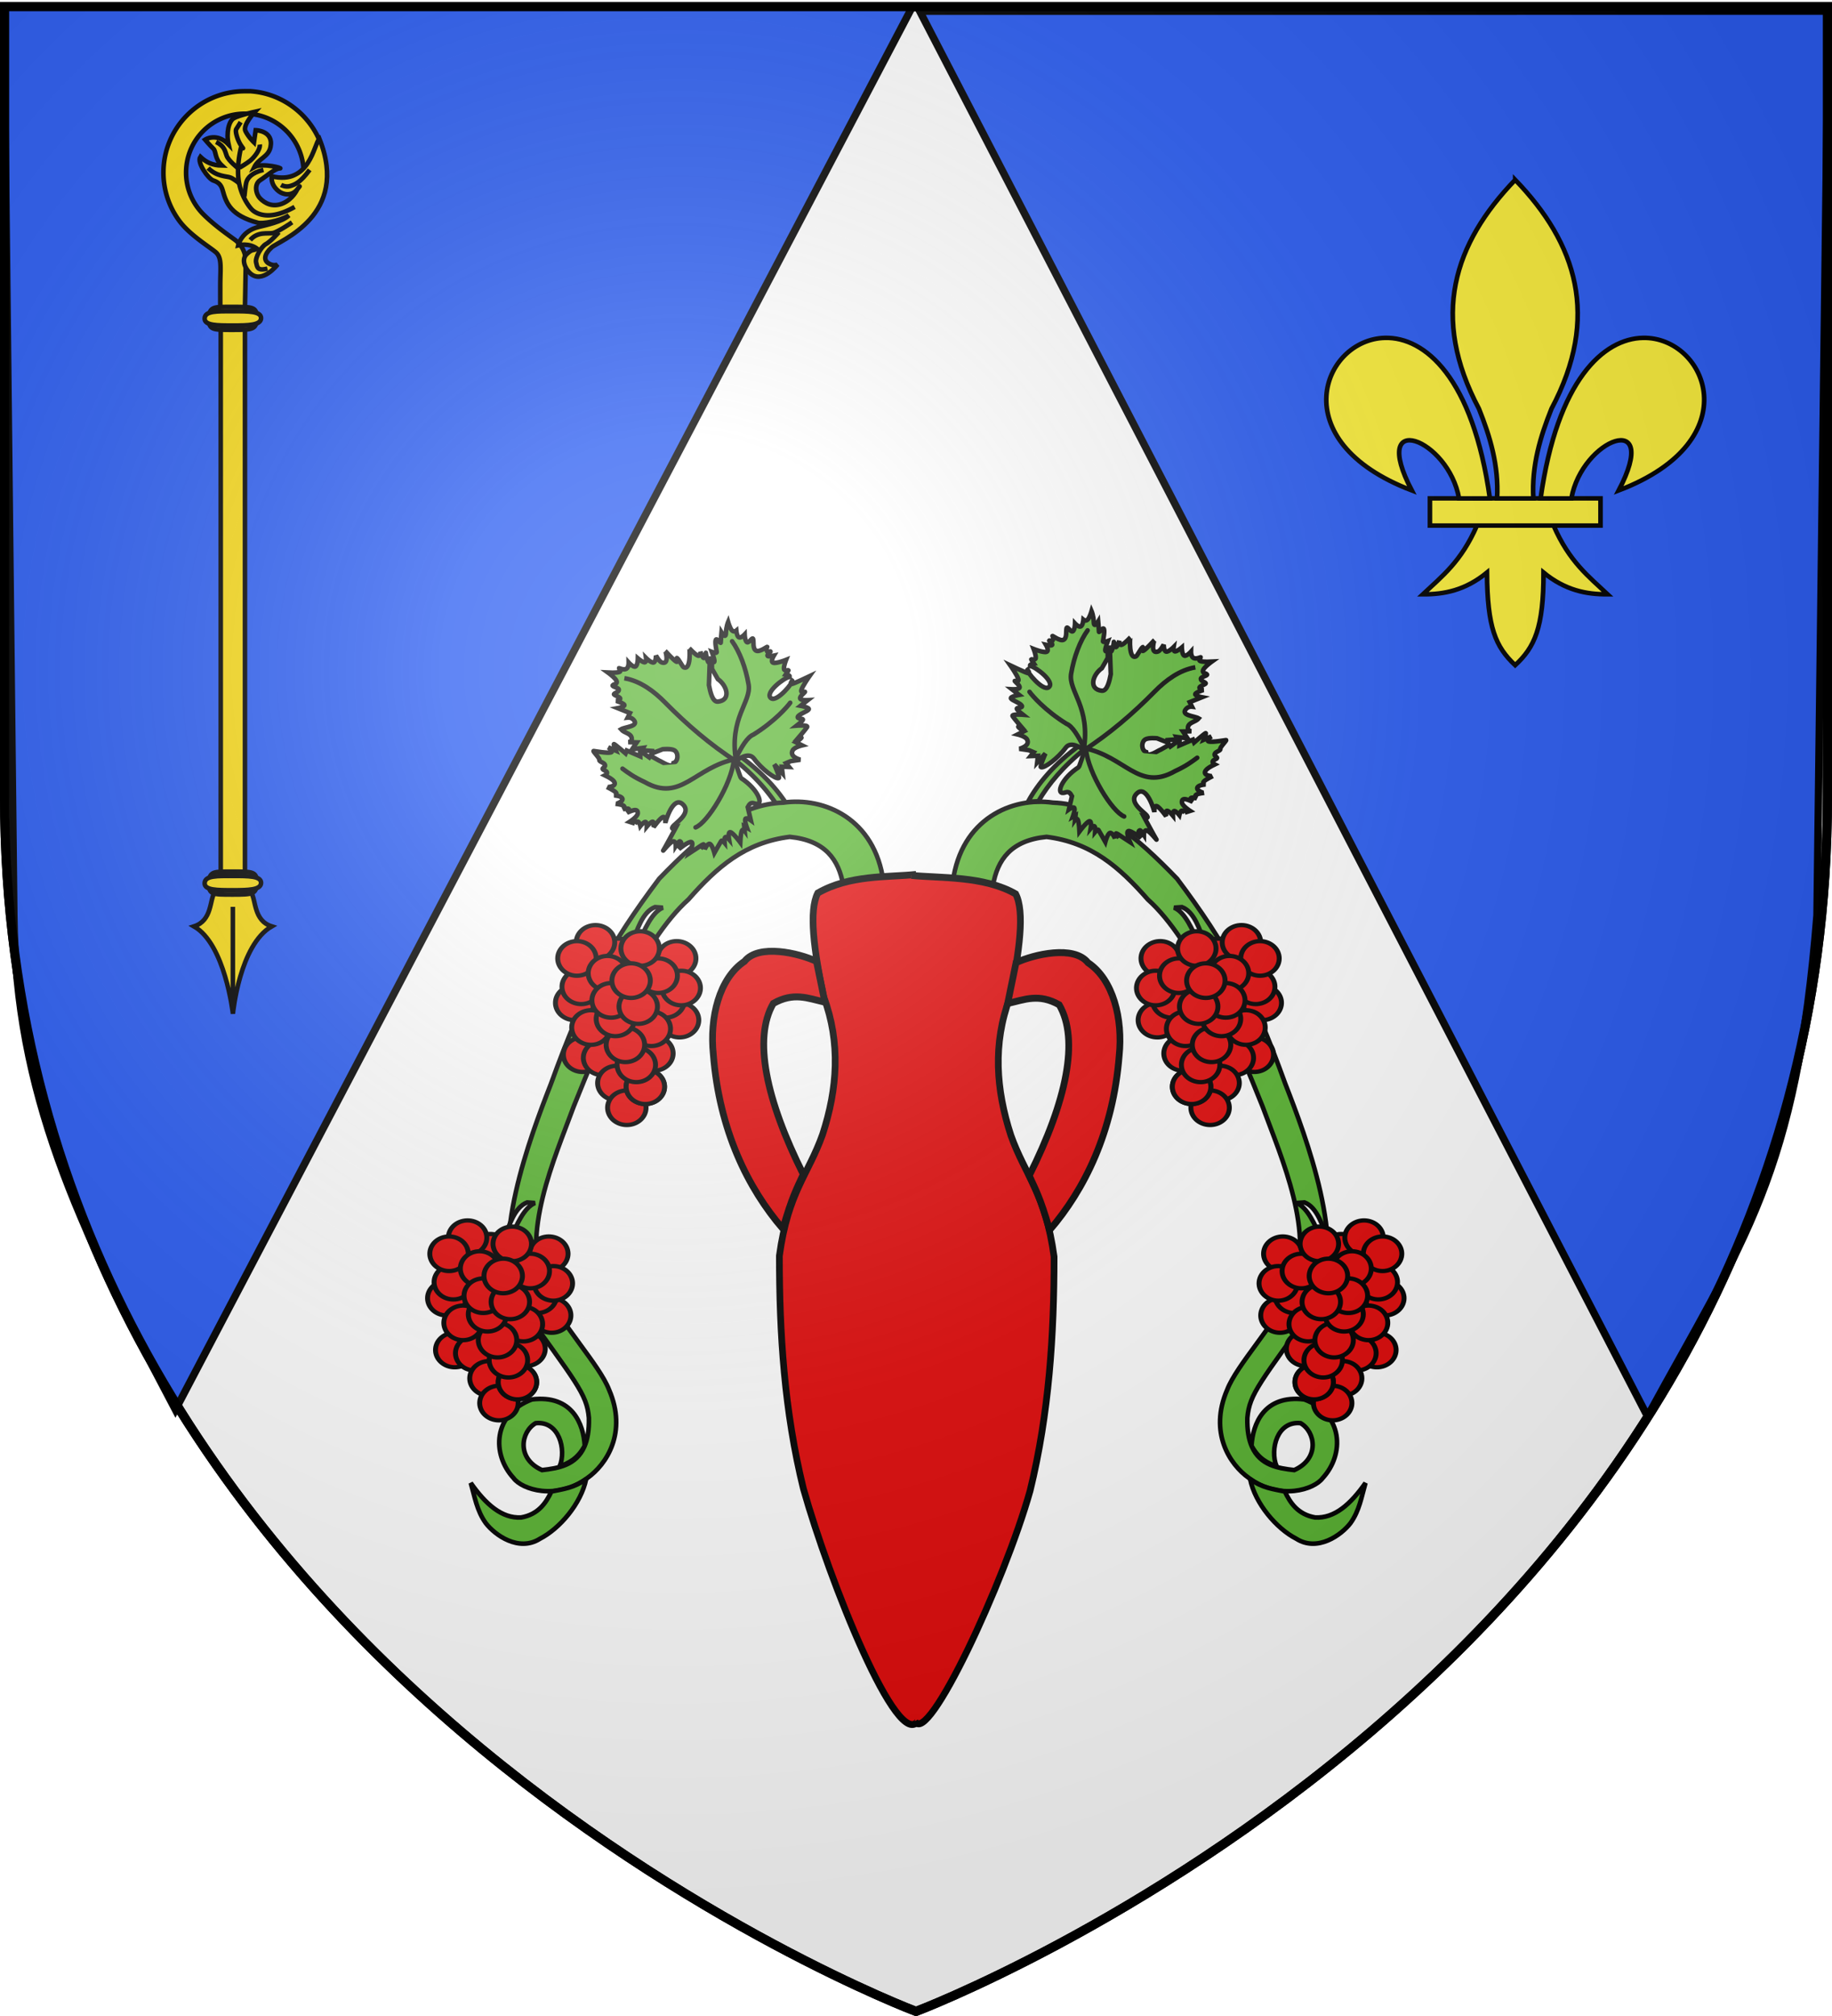 <svg xmlns="http://www.w3.org/2000/svg" xmlns:xlink="http://www.w3.org/1999/xlink" width="600" height="660" version="1.0"><desc>Flag of Canton of Valais (Wallis)</desc><defs><radialGradient xlink:href="#b" id="c" cx="221.445" cy="226.331" r="300" fx="221.445" fy="226.331" gradientTransform="matrix(1.353 0 0 1.349 -77.63 -85.747)" gradientUnits="userSpaceOnUse"/><linearGradient id="b"><stop offset="0" style="stop-color:white;stop-opacity:.314"/><stop offset=".19" style="stop-color:white;stop-opacity:.251"/><stop offset=".6" style="stop-color:#6b6b6b;stop-opacity:.125"/><stop offset="1" style="stop-color:black;stop-opacity:.125"/></linearGradient></defs><g style="display:inline"><path d="M300 658.5s298.5-112.32 298.5-397.772V2.176H1.5v258.552C1.5 546.18 300 658.5 300 658.5z" style="fill:#fff;fill-opacity:1;fill-rule:evenodd;stroke:#000;stroke-width:3;stroke-linecap:butt;stroke-linejoin:miter;stroke-opacity:1;stroke-miterlimit:4;stroke-dasharray:none"/><path d="M57.454 461.536C25.013 400.078 5.188 358.106 4.537 299.709L1.219 2.238l297.562.013z" style="fill:#2b5df2;fill-opacity:1;fill-rule:evenodd;stroke:#000;stroke-width:2.437;stroke-linecap:round;stroke-linejoin:miter;marker:none;marker-start:none;marker-mid:none;marker-end:none;stroke-miterlimit:4;stroke-dashoffset:0;stroke-opacity:1;visibility:visible;display:inline;overflow:visible"/><path d="M539.572 463.689c31.698-58.112 48.703-79.014 55.52-164.057l3.69-295.984-297.563.013z" style="fill:#2b5df2;fill-opacity:1;fill-rule:evenodd;stroke:#000;stroke-width:2.437;stroke-linecap:round;stroke-linejoin:miter;marker:none;marker-start:none;marker-mid:none;marker-end:none;stroke-miterlimit:4;stroke-dashoffset:0;stroke-opacity:1;visibility:visible;display:inline;overflow:visible"/><g style="fill:#5ab532;stroke:#000;stroke-width:3.293;stroke-miterlimit:4;stroke-opacity:1;stroke-dasharray:none"><path d="M640.676-347.47c6.062-45.454 42.775-61.055 71.944-56.85 32.1 1.03 59.076 23.497 89.127 54.624 35.588 47.379 53.498 80.317 77.736 147.26 15.047 38.504 44.332 115.971 23.304 156.54-41.162 57.852-49.092 65.836-50.556 83.25-.227 8.927 1.01 15.645 3.257 20.731 5.912 13.383 18.81 15.468 30.4 16.779 18.402-8.162 15.377-27.416 4.577-33.673-16.768-1.806-22.171 18.7-17.276 31.034-6.232-2.43-12.663-5.086-17.975-14.874.91-15.38 8.75-36.739 37.886-33.219 28.134 10.488 29.074 39.321 13.222 56.495-5.964 8.17-30.67 16.288-52.889 0-13.994-9.796-28.925-32.916-15.7-63.427 6.965-17.95 33.809-45.935 46.42-72.183 17.36-39.133-7.2-93.666-21.047-131.279-19.215-48.153-49.506-119.27-82.366-148.517-20.483-23.325-40.707-40.963-72.75-44.967-25.566 2.517-35.244 16.381-38.466 34.858z" style="fill:#5ab532;fill-rule:evenodd;stroke:#000;stroke-width:3.293;stroke-linecap:butt;stroke-linejoin:miter;stroke-miterlimit:4;stroke-opacity:1;stroke-dasharray:none" transform="matrix(.456 0 0 .456 19.907 447.14)"/><path d="M854.201 81.274c3.592 17.652 19.057 35.67 33.167 42.88 15.226 9.697 32.387-2.65 38.919-11.195 6.44-8.909 7.955-19.049 10.794-28.858-10.732 15.256-22.24 25.543-36.176 24.781-12.374-2.17-17.94-10.503-21.735-18.62-8.323-1.734-16.646-2.635-24.969-8.988z" style="fill:#5ab532;fill-rule:evenodd;stroke:#000;stroke-width:3.293;stroke-linecap:butt;stroke-linejoin:miter;stroke-miterlimit:4;stroke-opacity:1;stroke-dasharray:none" transform="matrix(.456 0 0 .456 19.907 447.14)"/></g><path d="M242.36 247.563c9.182 6.734 14.636 13.772 17.683 19.924l-2.67 1.172c-3.023-6.137-8.27-13.188-16.983-20.11z" style="fill:#5ab532;fill-opacity:1;fill-rule:evenodd;stroke:#000;stroke-width:1.5;stroke-linecap:butt;stroke-linejoin:miter;stroke-miterlimit:4;stroke-opacity:1;stroke-dasharray:none;stroke-dashoffset:0;marker:none;visibility:visible;display:inline;overflow:visible"/><g style="fill:#5ab532;stroke:#000;stroke-width:3.293;stroke-miterlimit:4;stroke-opacity:1;stroke-dasharray:none;display:inline"><path d="M640.676-347.47c6.062-45.454 42.775-61.055 71.944-56.85 32.1 1.03 59.076 23.497 89.127 54.624 35.588 47.379 53.498 80.317 77.736 147.26 15.047 38.504 44.332 115.971 23.304 156.54-41.162 57.852-49.092 65.836-50.556 83.25-.227 8.927 1.01 15.645 3.257 20.731 5.912 13.383 18.81 15.468 30.4 16.779 18.402-8.162 15.377-27.416 4.577-33.673-16.768-1.806-22.171 18.7-17.276 31.034-6.232-2.43-12.663-5.086-17.975-14.874.91-15.38 8.75-36.739 37.886-33.219 28.134 10.488 29.074 39.321 13.222 56.495-5.964 8.17-30.67 16.288-52.889 0-13.994-9.796-28.925-32.916-15.7-63.427 6.965-17.95 33.809-45.935 46.42-72.183 17.36-39.133-7.2-93.666-21.047-131.279-19.215-48.153-49.506-119.27-82.366-148.517-20.483-23.325-40.707-40.963-72.75-44.967-25.566 2.517-35.244 16.381-38.466 34.858z" style="fill:#5ab532;fill-rule:evenodd;stroke:#000;stroke-width:3.293;stroke-linecap:butt;stroke-linejoin:miter;stroke-miterlimit:4;stroke-opacity:1;stroke-dasharray:none" transform="matrix(-.456 0 0 .456 581.485 447.14)"/><path d="M854.201 81.274c3.592 17.652 19.057 35.67 33.167 42.88 15.226 9.697 32.387-2.65 38.919-11.195 6.44-8.909 7.955-19.049 10.794-28.858-10.732 15.256-22.24 25.543-36.176 24.781-12.374-2.17-17.94-10.503-21.735-18.62-8.323-1.734-16.646-2.635-24.969-8.988z" style="fill:#5ab532;fill-rule:evenodd;stroke:#000;stroke-width:3.293;stroke-linecap:butt;stroke-linejoin:miter;stroke-miterlimit:4;stroke-opacity:1;stroke-dasharray:none" transform="matrix(-.456 0 0 .456 581.485 447.14)"/></g><g style="fill:#5ab532;stroke:#000;stroke-width:2.688;stroke-miterlimit:4;stroke-opacity:1;stroke-dasharray:none"><path d="M-175.985 87.346c-18.857-.475-33.48 2.91-44.32 7.678l5.049 3.487c10.445-4.257 23.979-7.38 40.984-7.607z" style="fill:#5ab532;fill-opacity:1;fill-rule:evenodd;stroke:#000;stroke-width:2.688;stroke-linecap:butt;stroke-linejoin:miter;stroke-miterlimit:4;stroke-opacity:1;stroke-dasharray:none;stroke-dashoffset:0;marker:none;visibility:visible;display:inline;overflow:visible" transform="rotate(-37.7 413.662 -515.347)scale(.558)"/><path d="M-176.59 92.216s-7.29 4.96-7.678 4.929c-12.074-.978-19.986 4.173-16.53 6.349 1.32 1.052 3.765.364 2.96 4.699l-6.18 5.038s3.265.096 3.042 1.315c-.222 1.22-3.93 3.564-3.93 3.564l1.823.278-1.788 1.888s1.74-.513 1.205 1.234-3.345 5.754-3.345 5.754 6.624-1.87 8.19-1.21c1.567.66-1.923 3.85-1.923 3.85s2.337-.486 2.558.31c.222.797-1.672 2.878-1.672 2.878s2.245-.49 2.19.294c-.053.784-1.105 8.018-1.105 8.018s3.89-2.975 5.333-2.518c1.442.458.437 4.348.437 4.348s1.241-1.961 1.775-1.692.362 2.771.362 2.771-.656-6.522 1.313-.335 2.126 6.588 2.126 6.588 1.548-6.425 3.174-5.959 3.33 7.822 3.33 7.822.223-4.565 2.305-4.03c.636.164.307 3.556.307 3.556s1.97-2.52 3.007-.85 1.059 8.704 1.14 7.527 2.313-14.851 2.313-14.851 1.622 2.835 1.81.474c.2-2.521-4.089-13.123 3.177-14.02 8.13-1.004 1.934 14.489 1.544 15.017 0 0 2.271-3.54 3.272-2.02s.731 8.1.731 8.1 1.528-2.785 2.367-2.256.988 4.373.988 4.373 1.533-2.195 2.326-1.667.846 3.776.846 3.776 1.807-1.494 2.666-1.26c.859.236.77 2.2.77 2.2l.013-.197 3.055 1.12s-1.711-4.765-.841-6.694c1.998-3.284 4.139 1.28 5.31 3.35 0 0-.192-2.566.713-2.329s2.423 2.272 2.423 2.272-.466-1.939.87-1.929c1.335.01 4.47 1.97 4.47 1.97-.555-.27-4.048-6.022.705-4.888.893.213 3.029 1.512 3.029 1.512s-1.454-1.639.135-1.962 6.218.67 6.218.67c-.505-.09-5.676-4.929-.002-5.312 1.66-.113 5.116.62 5.116.62s-.722-1.557.149-2.157c.87-.601 3.266.735 3.333-.246.068-.98-.793-1.855.36-2.542s4 .768 4.252-.204c.251-.973 6.564-1.676 5.856-2.101-.707-.425-7.11-3.76-8.465-5.492s3.047-1.439 3.047-1.439l-4.709-1.193s3.836-2.19 3.115-2.42c-.721-.228-8.674.206-8.674.206l.49-1.75-8.329-2.14 2.013-2.469-6.613-.294.081-1.177-5.654-.841c-2.01-.629-9.46-.738-7.668-4.08-1.68-2.435 1.172-6.522 4.125-6.194 2.198.244 5.84 3.686 5.84 3.686l3.138 5.255.973-.744 5.11 3.376.292-1.562 4.65 4.733.337-4.905 4.036 2.934s-1.804-1.68-.151-3.154c2.257-2.015 5.267.43 8.122-.23-1.023-2.603-7.856-8.22-2.147-8.95 1.84-.235 3.24 1.128 3.24 1.128l.57-2.926 7.409 2.1s-2.779-3.124-1.948-3.825c.832-.7 5.273 1.022 5.273 1.022s-1.797-1.999-.926-2.6c.87-.6 4.354.981 4.408.197.054-.785-1.598-2.875-.661-3.768.936-.893 4.34 1.176 4.408.196.068-.981-2.006-2.303-.321-3.36s7.061-.866 7.061-.866-4.134-2.84-5.043-4.356 2.129-1.48 1.408-1.709-2.938-.819-3.526-2.32c-.587-1.503 1.176-3.687 1.176-3.687s-3.873.713-4.565-.596c-.693-1.31 1.793-4.643 1.793-4.643s-3.651.182-4.565-.596c-.913-.779.91-2.518.91-2.518s-4.183.552-5.116-.62c-.932-1.174 1.386-4.071 1.386-4.071s-3.658 1.593-5.054 1.153c-4.906-1.547 2.167-6.594 2.297-6.588 0 0-6.718 1.226-8.728.99-2.01-.238 2.067-1.926.686-1.938s-5.47 2.041-6.21 1.888c-4.864-1.003 3.863-10.847 4.063-10.838 0 0-5.083.906-6.654.295-1.57-.61.373-2.738.373-2.738s-3.048 2.127-3.809 1.798c-.76-.329 1.373-3.874.768-3.114s-3.244 2.955-4.285 3.352 1.36-3.679.122-1.766l-8.764 12.203c-2.855 2.525-7.743 6.687-10.086 4.471-5.743-5.432 1.364-10.757 8.089-10.435l6.463-2.691 2.631-3.425s-1.893.063-1.034-1.03c.858-1.093 4.468-3.343 4.468-3.343s-3.069-.924-2.28-1.676 4.41-3.837 4.787-5.296-3.885.22-3.28-.54c.606-.76 3.29-4.969 3.29-4.969s-4.543 1.766-2.306-1.283 2.99-5.967 2.99-5.967-3.058 2.275-4.78 2.542c-1.723.268-2.11-1.47-2.11-1.47s-2.338 2.503-3.653 2.198c-1.315-.304-1.607-3.416-1.607-3.416s-2.463 2.99-3.876 2.779c-1.414-.21-.41-4.74-1.778-3.62-1.366 1.12-3.129 4.632-5.454 4.282s-3.792-6.465-3.846-5.68-.817 1.833-1.618 2.093-1.532-1.84-1.586-1.055.546 2.78-.203 2.943c-.748.163-2.79-2.289-2.79-2.289s-.464 4.062-2.264 3.441c-1.8-.62-4.935-5.925-4.935-5.925s-1.15 3.983-2.372 5.01c-1.222 1.028-2.463-1.683-2.518-.898l-.189 2.746s-2.66-1.496-2.571-.115c2.111 2.013 6 16.528.877 16.42-4.319-.09-4.71-15.803-3.503-15.75 0 0-.02 2.951-1.04 1.726s-5.4-9.882-5.4-9.882-.296 6.972-1.186 9.195-2.32-1.087-2.374-.302.92 4.025-.141 4.716-4.103-1.953-4.103-1.953l1.301 5.174s-4.98-2.583-5.075-1.21 2.712 5.433 2.452 7.193-3.395-1.529-3.49-.156c-.094 1.374.778 4.757.778 4.757s-5.2-4.756-5.322-2.99c-.121 1.765.195 7.878.195 7.878s-1.362-1.634-1.416-.85c-.054.785 1.016 3.98 1.016 3.98l-4.001-.767s2.87 3.508 2.56 5.623c-.65 4.453-6.931 1.66-6.931 1.66l3.954 4.11 1.478 2.624-2.81.662 3.512 2.517-2.774 2.828 7.04-1.221s-7.299 3.99-6.964 4.705c.86 1.84 11.168 2.028 18.484-.1 5.153-1.5 7.283 6.619 7.283 6.619z" style="fill:#5ab532;fill-opacity:1;fill-rule:evenodd;stroke:#000;stroke-width:2.688;stroke-linecap:butt;stroke-linejoin:miter;stroke-miterlimit:4;stroke-opacity:1;stroke-dasharray:none;display:inline" transform="rotate(-37.7 413.662 -515.347)scale(.558)"/><path d="m-94.903 92.37.564.291c-8.329-4.452-18.389-4.593-27.52-3.358-18.392 2.488-35.97 3.353-54.17 1.864 19.072-17.693 14.026-32.988 21.754-40.14 7.384-6.834 16.132-12.14 23.178-14.185" style="fill:none;stroke:#000;stroke-width:2.688;stroke-linecap:round;stroke-linejoin:miter;stroke-miterlimit:4;stroke-opacity:1;stroke-dasharray:none" transform="rotate(-37.7 413.662 -515.347)scale(.558)"/><path d="M-174.772 89.888c1.379-7.32 2.297-14.083.318-17.336-5.148-13.619-5.809-25.521-5.665-28.012M-174.59 91.498c-7.406 11.937-10.205 38.34-6.303 44.83M-175.081 90.141c16.313 18.62 9.751 39.994 34.106 43.423 6.991 1.597 11.013 1.658 15.07 1.737" style="fill:#5ab532;fill-opacity:1;fill-rule:evenodd;stroke:#000;stroke-width:2.688;stroke-linecap:round;stroke-linejoin:miter;stroke-miterlimit:4;stroke-opacity:1;stroke-dasharray:none" transform="rotate(-37.7 413.662 -515.347)scale(.558)"/></g><path d="M240.966 249.92s1.526 4.679 1.708 4.797c5.666 3.69 7.401 8.665 5.133 8.446-.942.014-1.787-1.124-2.912 1.064l1.01 4.334s-1.474-1.071-1.792-.457c-.318.615.52 2.916.52 2.916l-.9-.5.144 1.444s-.593-.82-.953.134-.487 3.683-.487 3.683-2.287-3.087-3.204-3.33c-.917-.244-.464 2.356-.464 2.356s-.866-1.012-1.236-.736c-.37.277-.243 1.842-.243 1.842s-.824-.983-1.068-.618-2.249 3.918-2.249 3.918-.702-2.642-1.495-2.932-1.678 1.77-1.678 1.77.122-1.289-.206-1.352-1.105 1.1-1.105 1.1 2.515-2.656-.466-.596-3.187 2.183-3.187 2.183 1.51-3.365.632-3.714c-.877-.35-4.14 2.317-4.14 2.317s1.46-2.092.357-2.566c-.336-.145-1.349 1.465-1.349 1.465s-.01-1.785-1.038-1.402c-1.027.384-3.438 3.483-3.072 2.936s4.047-7.348 4.047-7.348-1.684.698-.96-.409c.771-1.181 6.284-4.399 3.381-7.275-3.248-3.219-5.8 5.738-5.807 6.104 0 0 .205-2.338-.756-2.008-.96.33-3.087 3.327-3.087 3.327s.276-1.751-.275-1.804-1.93 1.594-1.93 1.594.073-1.493-.457-1.53c-.53-.038-1.662 1.378-1.662 1.378s-.289-1.276-.748-1.465c-.46-.19-1.09.708-1.09.708l.06-.091-1.73-.549s2.381-1.52 2.655-2.668c.239-2.133-2.264-.848-3.488-.333 0 0 .96-1.068.48-1.272-.48-.205-1.845.176-1.845.176s.867-.698.274-1.149-2.647-.656-2.647-.656c.338.07 3.843-1.277 1.357-2.399-.466-.21-1.853-.366-1.853-.366s1.201-.228.61-.912c-.591-.685-2.975-1.827-2.975-1.827.254.132 4.189-.24 1.814-2.345-.694-.616-2.47-1.472-2.47-1.472s.85-.441.67-1.004-1.693-.79-1.388-1.246.983-.548.709-1.245c-.275-.697-2.03-1.026-1.808-1.542.22-.515-2.327-2.98-1.87-2.926.458.054 4.424.767 5.613.464s-.854-1.676-.854-1.676l2.486 1.08s-.946-2.276-.55-2.131c.397.145 3.761 3.051 3.761 3.051l.381-.94 4.409 1.898-.047-1.777 3.021 2.127.366-.547 2.784 1.558c1.102.408 4.43 2.903 4.778.815 1.574-.502 1.71-3.28.293-4.143-1.054-.642-3.837-.365-3.837-.365l-3.18 1.25-.175-.661-3.409-.254.404-.79-3.668.504 1.524-2.281-2.783-.082s1.37-.126 1.143-1.341c-.309-1.66-2.473-1.608-3.508-2.874 1.34-.8 6.274-.949 4.002-3.22-.732-.731-1.815-.607-1.815-.607l.747-1.487-3.989-1.601s2.294-.431 2.166-1.025-2.677-1.348-2.677-1.348 1.475-.27 1.296-.832-2.258-1.053-2.014-1.418 1.687-.724 1.578-1.438-2.318-.962-2.013-1.418c.305-.457 1.672-.333 1.288-1.374s-2.822-2.793-2.822-2.793 2.795.157 3.714-.202c.918-.36-.436-1.38-.039-1.235s1.577.64 2.349.178c.772-.463.74-2.029.74-2.029s1.466 1.637 2.219 1.295.792-2.663.792-2.663 1.55 1.327 2.22 1.295c.669-.032.457-1.422.457-1.422s1.659 1.671 2.471 1.472.777-2.27.777-2.27 1.072 1.951 1.839 2.233c2.694.992 1.293-3.651 1.234-3.693 0 0 2.548 2.835 3.517 3.416.969.582-.256-1.555.358-1.09.614.466 1.719 2.769 2.098 2.954 2.49 1.217 1.996-6.108 1.905-6.173 0 0 1.935 2.135 2.837 2.401s.77-1.336.77-1.336.62 1.98 1.068 2.094.717-2.18.725-1.637c.008.542.423 2.412.748 2.942.324.53.655-2.088.549-.821l-.296 8.38c.4 2.09 1.138 5.596 2.929 5.417 4.39-.439 3.069-5.216-.01-7.37l-1.936-3.394.007-2.41s.814.674.808-.102c-.006-.775-.832-3.001-.832-3.001s1.67.64 1.579.038c-.092-.601-.638-3.2-.307-3.973.332-.773 1.64 1.424 1.633.882-.008-.543.243-3.318.243-3.318s1.404 2.33 1.456.22.716-3.655.716-3.655.575 2.048 1.244 2.755c.67.706 1.434.07 1.434.07s.178 1.903.862 2.217c.685.315 1.876-.96 1.876-.96s.067 2.161.763 2.55c.696.39 1.8-1.953 2.02-.992.222.961-.198 3.114.948 3.753s3.88-1.56 3.637-1.195c-.244.365-.265 1.088 0 1.476s1.304-.29 1.06.076c-.243.365-1.189 1.04-.914 1.368.274.328 2.013-.058 2.013-.058s-1.182 1.953-.175 2.293 4.202-.933 4.202-.933-.852 2.151-.663 3.022c.19.872 1.663.098 1.419.463l-.854 1.277s1.686.248 1.175.827c-1.62.168-8.29 5.251-5.992 6.952 1.938 1.434 7.473-5.371 6.923-5.76 0 0-1 1.31-.13 1.117s5.757-2.52 5.757-2.52-2.249 3.18-2.614 4.465c-.366 1.286 1.395.312 1.151.677s-1.78 1.463-1.547 2.13c.233.668 2.479.539 2.479.539l-2.341 1.84s3.081.56 2.654 1.198c-.427.639-3.052 1.474-3.538 2.34s2.021.483 1.594 1.122-1.967 1.835-1.967 1.835 3.92-.326 3.371.496c-.549.82-2.775 3.413-2.775 3.413s1.16-.257.915.108c-.243.365-1.807 1.41-1.807 1.41l2.03 1.027s-2.465.57-3.05 1.61c-1.233 2.188 2.494 3.098 2.494 3.098l-3.15.466-1.547.654 1.014 1.251-2.41-.087.26 2.196-2.692-2.942s1.861 4.253 1.47 4.455c-1.009.518-5.625-2.917-8.129-6.354-1.763-2.42-5.475.438-5.475.438z" style="fill:#5ab532;fill-opacity:1;fill-rule:evenodd;stroke:#000;stroke-width:1.5;stroke-linecap:butt;stroke-linejoin:miter;stroke-miterlimit:4;stroke-opacity:1;stroke-dasharray:none;display:inline"/><path d="m204.84 222.107-.349-.064c5.198.877 9.688 4.248 13.3 7.91 7.272 7.376 14.74 13.758 23.285 19.312-2.383-14.323 5.065-19.354 4.094-25.15-.929-5.539-2.981-10.867-5.395-14.176" style="fill:none;stroke:#000;stroke-width:1.5;stroke-linecap:round;stroke-linejoin:miter;stroke-miterlimit:4;stroke-opacity:1;stroke-dasharray:none"/><path d="M240.957 248.271c1.89-3.703 3.793-7.003 5.777-7.764 6.922-4.257 11.276-9.287 12.062-10.437M240.328 248.92c-.804 7.8-8.58 20.415-12.518 21.949M241.008 248.489c-13.56 2.654-17.957 14.333-29.883 7.534-3.632-1.68-5.429-3.026-7.248-4.376" style="fill:#5ab532;fill-opacity:1;fill-rule:evenodd;stroke:#000;stroke-width:1.5;stroke-linecap:round;stroke-linejoin:miter;stroke-miterlimit:4;stroke-opacity:1;stroke-dasharray:none"/><g style="stroke:#000;stroke-width:3.48;stroke-miterlimit:4;stroke-opacity:1;stroke-dasharray:none"><path d="M421.772 255.825c-4.379-11.26-8.286-24.89-17.877-28.548l-5.98.436c8.3 3.413 13.945 16.305 19.516 29.456z" style="fill:#fff;fill-opacity:1;fill-rule:evenodd;stroke:#000;stroke-width:3.48;stroke-linecap:butt;stroke-linejoin:miter;stroke-miterlimit:4;stroke-opacity:1;stroke-dasharray:none;stroke-dashoffset:0;marker:none;visibility:visible;display:inline;overflow:visible" transform="matrix(.431 0 0 .431 253.167 295.7)"/><g style="fill:#e20909;fill-opacity:1;stroke:#000;stroke-width:3.346;stroke-miterlimit:4;stroke-opacity:1;stroke-dasharray:none;display:inline"><path d="M783.942 599.635c-10.026-3.375-15.517-14.538-12.266-24.937 3.25-10.398 14.012-16.098 24.04-12.731 10.03 3.366 15.53 14.524 12.288 24.926s-14 16.11-24.03 12.753" style="fill:#e20909;fill-opacity:1;fill-rule:evenodd;stroke:#000;stroke-width:4.885;stroke-linecap:round;stroke-linejoin:round;stroke-miterlimit:4;stroke-opacity:1;stroke-dasharray:none;stroke-dashoffset:0" transform="matrix(.33 0 0 .286 192.901 258.89)"/><path d="M783.942 599.635c-10.026-3.375-15.517-14.538-12.266-24.937 3.25-10.398 14.012-16.098 24.04-12.731 10.03 3.366 15.53 14.524 12.288 24.926s-14 16.11-24.03 12.753" style="fill:#e20909;fill-opacity:1;fill-rule:evenodd;stroke:#000;stroke-width:4.885;stroke-linecap:round;stroke-linejoin:round;stroke-miterlimit:4;stroke-opacity:1;stroke-dasharray:none;stroke-dashoffset:0" transform="matrix(.33 0 0 .286 190.76 253.639)"/><path d="M783.942 599.635c-10.026-3.375-15.517-14.538-12.266-24.937 3.25-10.398 14.012-16.098 24.04-12.731 10.03 3.366 15.53 14.524 12.288 24.926s-14 16.11-24.03 12.753" style="fill:#e20909;fill-opacity:1;fill-rule:evenodd;stroke:#000;stroke-width:4.885;stroke-linecap:round;stroke-linejoin:round;stroke-miterlimit:4;stroke-opacity:1;stroke-dasharray:none;stroke-dashoffset:0" transform="matrix(.33 0 0 .286 178.624 243.54)"/><path d="M783.942 599.635c-10.026-3.375-15.517-14.538-12.266-24.937 3.25-10.398 14.012-16.098 24.04-12.731 10.03 3.366 15.53 14.524 12.288 24.926s-14 16.11-24.03 12.753" style="fill:#e20909;fill-opacity:1;fill-rule:evenodd;stroke:#000;stroke-width:4.885;stroke-linecap:round;stroke-linejoin:round;stroke-miterlimit:4;stroke-opacity:1;stroke-dasharray:none;stroke-dashoffset:0" transform="matrix(.33 0 0 .286 159.487 244.348)"/><path d="M783.942 599.635c-10.026-3.375-15.517-14.538-12.266-24.937 3.25-10.398 14.012-16.098 24.04-12.731 10.03 3.366 15.53 14.524 12.288 24.926s-14 16.11-24.03 12.753" style="fill:#e20909;fill-opacity:1;fill-rule:evenodd;stroke:#000;stroke-width:4.885;stroke-linecap:round;stroke-linejoin:round;stroke-miterlimit:4;stroke-opacity:1;stroke-dasharray:none;stroke-dashoffset:0" transform="matrix(.33 0 0 .286 186.093 239.097)"/><path d="M783.942 599.635c-10.026-3.375-15.517-14.538-12.266-24.937 3.25-10.398 14.012-16.098 24.04-12.731 10.03 3.366 15.53 14.524 12.288 24.926s-14 16.11-24.03 12.753" style="fill:#e20909;fill-opacity:1;fill-rule:evenodd;stroke:#000;stroke-width:4.885;stroke-linecap:round;stroke-linejoin:round;stroke-miterlimit:4;stroke-opacity:1;stroke-dasharray:none;stroke-dashoffset:0" transform="matrix(.33 0 0 .286 192.16 244.348)"/><path d="M783.942 599.635c-10.026-3.375-15.517-14.538-12.266-24.937 3.25-10.398 14.012-16.098 24.04-12.731 10.03 3.366 15.53 14.524 12.288 24.926s-14 16.11-24.03 12.753" style="fill:#e20909;fill-opacity:1;fill-rule:evenodd;stroke:#000;stroke-width:4.885;stroke-linecap:round;stroke-linejoin:round;stroke-miterlimit:4;stroke-opacity:1;stroke-dasharray:none;stroke-dashoffset:0" transform="matrix(.33 0 0 .286 158.553 264.545)"/><path d="M783.942 599.635c-10.026-3.375-15.517-14.538-12.266-24.937 3.25-10.398 14.012-16.098 24.04-12.731 10.03 3.366 15.53 14.524 12.288 24.926s-14 16.11-24.03 12.753" style="fill:#e20909;fill-opacity:1;fill-rule:evenodd;stroke:#000;stroke-width:4.885;stroke-linecap:round;stroke-linejoin:round;stroke-miterlimit:4;stroke-opacity:1;stroke-dasharray:none;stroke-dashoffset:0" transform="matrix(.33 0 0 .286 163.22 258.082)"/><path d="M783.942 599.635c-10.026-3.375-15.517-14.538-12.266-24.937 3.25-10.398 14.012-16.098 24.04-12.731 10.03 3.366 15.53 14.524 12.288 24.926s-14 16.11-24.03 12.753" style="fill:#e20909;fill-opacity:1;fill-rule:evenodd;stroke:#000;stroke-width:4.885;stroke-linecap:round;stroke-linejoin:round;stroke-miterlimit:4;stroke-opacity:1;stroke-dasharray:none;stroke-dashoffset:0" transform="matrix(.33 0 0 .286 158.006 254.043)"/><path d="M783.942 599.635c-10.026-3.375-15.517-14.538-12.266-24.937 3.25-10.398 14.012-16.098 24.04-12.731 10.03 3.366 15.53 14.524 12.288 24.926s-14 16.11-24.03 12.753" style="fill:#e20909;fill-opacity:1;fill-rule:evenodd;stroke:#000;stroke-width:4.885;stroke-linecap:round;stroke-linejoin:round;stroke-miterlimit:4;stroke-opacity:1;stroke-dasharray:none;stroke-dashoffset:0" transform="matrix(.33 0 0 .286 182.165 249.195)"/><path d="M783.942 599.635c-10.026-3.375-15.517-14.538-12.266-24.937 3.25-10.398 14.012-16.098 24.04-12.731 10.03 3.366 15.53 14.524 12.288 24.926s-14 16.11-24.03 12.753" style="fill:#e20909;fill-opacity:1;fill-rule:evenodd;stroke:#000;stroke-width:4.885;stroke-linecap:round;stroke-linejoin:round;stroke-miterlimit:4;stroke-opacity:1;stroke-dasharray:none;stroke-dashoffset:0" transform="matrix(.33 0 0 .286 165.555 250.003)"/><path d="M783.942 599.635c-10.026-3.375-15.517-14.538-12.266-24.937 3.25-10.398 14.012-16.098 24.04-12.731 10.03 3.366 15.53 14.524 12.288 24.926s-14 16.11-24.03 12.753" style="fill:#e20909;fill-opacity:1;fill-rule:evenodd;stroke:#000;stroke-width:4.885;stroke-linecap:round;stroke-linejoin:round;stroke-miterlimit:4;stroke-opacity:1;stroke-dasharray:none;stroke-dashoffset:0" transform="matrix(.33 0 0 .286 171.463 241.116)"/><path d="M783.942 599.635c-10.026-3.375-15.517-14.538-12.266-24.937 3.25-10.398 14.012-16.098 24.04-12.731 10.03 3.366 15.53 14.524 12.288 24.926s-14 16.11-24.03 12.753" style="fill:#e20909;fill-opacity:1;fill-rule:evenodd;stroke:#000;stroke-width:4.885;stroke-linecap:round;stroke-linejoin:round;stroke-miterlimit:4;stroke-opacity:1;stroke-dasharray:none;stroke-dashoffset:0" transform="matrix(.33 0 0 .286 190.294 275.856)"/><path d="M783.942 599.635c-10.026-3.375-15.517-14.538-12.266-24.937 3.25-10.398 14.012-16.098 24.04-12.731 10.03 3.366 15.53 14.524 12.288 24.926s-14 16.11-24.03 12.753" style="fill:#e20909;fill-opacity:1;fill-rule:evenodd;stroke:#000;stroke-width:4.885;stroke-linecap:round;stroke-linejoin:round;stroke-miterlimit:4;stroke-opacity:1;stroke-dasharray:none;stroke-dashoffset:0" transform="matrix(.33 0 0 .286 183.759 276.9)"/><path d="M783.942 599.635c-10.026-3.375-15.517-14.538-12.266-24.937 3.25-10.398 14.012-16.098 24.04-12.731 10.03 3.366 15.53 14.524 12.288 24.926s-14 16.11-24.03 12.753" style="fill:#e20909;fill-opacity:1;fill-rule:evenodd;stroke:#000;stroke-width:4.885;stroke-linecap:round;stroke-linejoin:round;stroke-miterlimit:4;stroke-opacity:1;stroke-dasharray:none;stroke-dashoffset:0" transform="matrix(.33 0 0 .286 187.573 266.97)"/><path d="M783.942 599.635c-10.026-3.375-15.517-14.538-12.266-24.937 3.25-10.398 14.012-16.098 24.04-12.731 10.03 3.366 15.53 14.524 12.288 24.926s-14 16.11-24.03 12.753" style="fill:#e20909;fill-opacity:1;fill-rule:evenodd;stroke:#000;stroke-width:4.885;stroke-linecap:round;stroke-linejoin:round;stroke-miterlimit:4;stroke-opacity:1;stroke-dasharray:none;stroke-dashoffset:0" transform="matrix(.33 0 0 .286 166.955 275.452)"/><path d="M783.942 599.635c-10.026-3.375-15.517-14.538-12.266-24.937 3.25-10.398 14.012-16.098 24.04-12.731 10.03 3.366 15.53 14.524 12.288 24.926s-14 16.11-24.03 12.753" style="fill:#e20909;fill-opacity:1;fill-rule:evenodd;stroke:#000;stroke-width:4.885;stroke-linecap:round;stroke-linejoin:round;stroke-miterlimit:4;stroke-opacity:1;stroke-dasharray:none;stroke-dashoffset:0" transform="matrix(.33 0 0 .286 167.809 267.373)"/><path d="M783.942 599.635c-10.026-3.375-15.517-14.538-12.266-24.937 3.25-10.398 14.012-16.098 24.04-12.731 10.03 3.366 15.53 14.524 12.288 24.926s-14 16.11-24.03 12.753" style="fill:#e20909;fill-opacity:1;fill-rule:evenodd;stroke:#000;stroke-width:4.885;stroke-linecap:round;stroke-linejoin:round;stroke-miterlimit:4;stroke-opacity:1;stroke-dasharray:none;stroke-dashoffset:0" transform="matrix(.33 0 0 .286 179.091 285.147)"/><path d="M783.942 599.635c-10.026-3.375-15.517-14.538-12.266-24.937 3.25-10.398 14.012-16.098 24.04-12.731 10.03 3.366 15.53 14.524 12.288 24.926s-14 16.11-24.03 12.753" style="fill:#e20909;fill-opacity:1;fill-rule:evenodd;stroke:#000;stroke-width:4.885;stroke-linecap:round;stroke-linejoin:round;stroke-miterlimit:4;stroke-opacity:1;stroke-dasharray:none;stroke-dashoffset:0" transform="matrix(.33 0 0 .286 175.824 293.226)"/><path d="M783.942 599.635c-10.026-3.375-15.517-14.538-12.266-24.937 3.25-10.398 14.012-16.098 24.04-12.731 10.03 3.366 15.53 14.524 12.288 24.926s-14 16.11-24.03 12.753" style="fill:#e20909;fill-opacity:1;fill-rule:evenodd;stroke:#000;stroke-width:4.885;stroke-linecap:round;stroke-linejoin:round;stroke-miterlimit:4;stroke-opacity:1;stroke-dasharray:none;stroke-dashoffset:0" transform="matrix(.33 0 0 .286 169.756 286.359)"/><path d="M783.942 599.635c-10.026-3.375-15.517-14.538-12.266-24.937 3.25-10.398 14.012-16.098 24.04-12.731 10.03 3.366 15.53 14.524 12.288 24.926s-14 16.11-24.03 12.753" style="fill:#e20909;fill-opacity:1;fill-rule:evenodd;stroke:#000;stroke-width:4.885;stroke-linecap:round;stroke-linejoin:round;stroke-miterlimit:4;stroke-opacity:1;stroke-dasharray:none;stroke-dashoffset:0" transform="matrix(.33 0 0 .286 169.756 286.359)"/><path d="M783.942 599.635c-10.026-3.375-15.517-14.538-12.266-24.937 3.25-10.398 14.012-16.098 24.04-12.731 10.03 3.366 15.53 14.524 12.288 24.926s-14 16.11-24.03 12.753" style="fill:#e20909;fill-opacity:1;fill-rule:evenodd;stroke:#000;stroke-width:4.885;stroke-linecap:round;stroke-linejoin:round;stroke-miterlimit:4;stroke-opacity:1;stroke-dasharray:none;stroke-dashoffset:0" transform="matrix(.33 0 0 .286 172.716 279.186)"/><path d="M783.942 599.635c-10.026-3.375-15.517-14.538-12.266-24.937 3.25-10.398 14.012-16.098 24.04-12.731 10.03 3.366 15.53 14.524 12.288 24.926s-14 16.11-24.03 12.753" style="fill:#e20909;fill-opacity:1;fill-rule:evenodd;stroke:#000;stroke-width:4.885;stroke-linecap:round;stroke-linejoin:round;stroke-miterlimit:4;stroke-opacity:1;stroke-dasharray:none;stroke-dashoffset:0" transform="matrix(.33 0 0 .286 176.29 272.624)"/><path d="M783.942 599.635c-10.026-3.375-15.517-14.538-12.266-24.937 3.25-10.398 14.012-16.098 24.04-12.731 10.03 3.366 15.53 14.524 12.288 24.926s-14 16.11-24.03 12.753" style="fill:#e20909;fill-opacity:1;fill-rule:evenodd;stroke:#000;stroke-width:4.885;stroke-linecap:round;stroke-linejoin:round;stroke-miterlimit:4;stroke-opacity:1;stroke-dasharray:none;stroke-dashoffset:0" transform="matrix(.33 0 0 .286 179.558 264.141)"/><path d="M783.942 599.635c-10.026-3.375-15.517-14.538-12.266-24.937 3.25-10.398 14.012-16.098 24.04-12.731 10.03 3.366 15.53 14.524 12.288 24.926s-14 16.11-24.03 12.753" style="fill:#e20909;fill-opacity:1;fill-rule:evenodd;stroke:#000;stroke-width:4.885;stroke-linecap:round;stroke-linejoin:round;stroke-miterlimit:4;stroke-opacity:1;stroke-dasharray:none;stroke-dashoffset:0" transform="matrix(.33 0 0 .286 180.958 258.082)"/><path d="M783.942 599.635c-10.026-3.375-15.517-14.538-12.266-24.937 3.25-10.398 14.012-16.098 24.04-12.731 10.03 3.366 15.53 14.524 12.288 24.926s-14 16.11-24.03 12.753" style="fill:#e20909;fill-opacity:1;fill-rule:evenodd;stroke:#000;stroke-width:4.885;stroke-linecap:round;stroke-linejoin:round;stroke-miterlimit:4;stroke-opacity:1;stroke-dasharray:none;stroke-dashoffset:0" transform="matrix(.33 0 0 .286 172.09 260.102)"/><path d="M783.942 599.635c-10.026-3.375-15.517-14.538-12.266-24.937 3.25-10.398 14.012-16.098 24.04-12.731 10.03 3.366 15.53 14.524 12.288 24.926s-14 16.11-24.03 12.753" style="fill:#e20909;fill-opacity:1;fill-rule:evenodd;stroke:#000;stroke-width:4.885;stroke-linecap:round;stroke-linejoin:round;stroke-miterlimit:4;stroke-opacity:1;stroke-dasharray:none;stroke-dashoffset:0" transform="matrix(.33 0 0 .286 174.423 251.62)"/></g></g><g style="stroke:#000;stroke-width:3.48;stroke-miterlimit:4;stroke-opacity:1;stroke-dasharray:none;display:inline"><path d="M421.772 255.825c-4.379-11.26-8.286-24.89-17.877-28.548l-5.98.436c8.3 3.413 13.945 16.305 19.516 29.456z" style="fill:#fff;fill-opacity:1;fill-rule:evenodd;stroke:#000;stroke-width:3.48;stroke-linecap:butt;stroke-linejoin:miter;stroke-miterlimit:4;stroke-opacity:1;stroke-dasharray:none;stroke-dashoffset:0;marker:none;visibility:visible;display:inline;overflow:visible" transform="matrix(-.431 0 0 .431 346.71 295.7)"/><g style="fill:#e20909;fill-opacity:1;stroke:#000;stroke-width:3.346;stroke-miterlimit:4;stroke-opacity:1;stroke-dasharray:none;display:inline"><path d="M783.942 599.635c-10.026-3.375-15.517-14.538-12.266-24.937 3.25-10.398 14.012-16.098 24.04-12.731 10.03 3.366 15.53 14.524 12.288 24.926s-14 16.11-24.03 12.753" style="fill:#e20909;fill-opacity:1;fill-rule:evenodd;stroke:#000;stroke-width:4.885;stroke-linecap:round;stroke-linejoin:round;stroke-miterlimit:4;stroke-opacity:1;stroke-dasharray:none;stroke-dashoffset:0" transform="matrix(-.33 0 0 .286 406.976 258.89)"/><path d="M783.942 599.635c-10.026-3.375-15.517-14.538-12.266-24.937 3.25-10.398 14.012-16.098 24.04-12.731 10.03 3.366 15.53 14.524 12.288 24.926s-14 16.11-24.03 12.753" style="fill:#e20909;fill-opacity:1;fill-rule:evenodd;stroke:#000;stroke-width:4.885;stroke-linecap:round;stroke-linejoin:round;stroke-miterlimit:4;stroke-opacity:1;stroke-dasharray:none;stroke-dashoffset:0" transform="matrix(-.33 0 0 .286 409.117 253.639)"/><path d="M783.942 599.635c-10.026-3.375-15.517-14.538-12.266-24.937 3.25-10.398 14.012-16.098 24.04-12.731 10.03 3.366 15.53 14.524 12.288 24.926s-14 16.11-24.03 12.753" style="fill:#e20909;fill-opacity:1;fill-rule:evenodd;stroke:#000;stroke-width:4.885;stroke-linecap:round;stroke-linejoin:round;stroke-miterlimit:4;stroke-opacity:1;stroke-dasharray:none;stroke-dashoffset:0" transform="matrix(-.33 0 0 .286 421.253 243.54)"/><path d="M783.942 599.635c-10.026-3.375-15.517-14.538-12.266-24.937 3.25-10.398 14.012-16.098 24.04-12.731 10.03 3.366 15.53 14.524 12.288 24.926s-14 16.11-24.03 12.753" style="fill:#e20909;fill-opacity:1;fill-rule:evenodd;stroke:#000;stroke-width:4.885;stroke-linecap:round;stroke-linejoin:round;stroke-miterlimit:4;stroke-opacity:1;stroke-dasharray:none;stroke-dashoffset:0" transform="matrix(-.33 0 0 .286 440.39 244.348)"/><path d="M783.942 599.635c-10.026-3.375-15.517-14.538-12.266-24.937 3.25-10.398 14.012-16.098 24.04-12.731 10.03 3.366 15.53 14.524 12.288 24.926s-14 16.11-24.03 12.753" style="fill:#e20909;fill-opacity:1;fill-rule:evenodd;stroke:#000;stroke-width:4.885;stroke-linecap:round;stroke-linejoin:round;stroke-miterlimit:4;stroke-opacity:1;stroke-dasharray:none;stroke-dashoffset:0" transform="matrix(-.33 0 0 .286 413.784 239.097)"/><path d="M783.942 599.635c-10.026-3.375-15.517-14.538-12.266-24.937 3.25-10.398 14.012-16.098 24.04-12.731 10.03 3.366 15.53 14.524 12.288 24.926s-14 16.11-24.03 12.753" style="fill:#e20909;fill-opacity:1;fill-rule:evenodd;stroke:#000;stroke-width:4.885;stroke-linecap:round;stroke-linejoin:round;stroke-miterlimit:4;stroke-opacity:1;stroke-dasharray:none;stroke-dashoffset:0" transform="matrix(-.33 0 0 .286 407.716 244.348)"/><path d="M783.942 599.635c-10.026-3.375-15.517-14.538-12.266-24.937 3.25-10.398 14.012-16.098 24.04-12.731 10.03 3.366 15.53 14.524 12.288 24.926s-14 16.11-24.03 12.753" style="fill:#e20909;fill-opacity:1;fill-rule:evenodd;stroke:#000;stroke-width:4.885;stroke-linecap:round;stroke-linejoin:round;stroke-miterlimit:4;stroke-opacity:1;stroke-dasharray:none;stroke-dashoffset:0" transform="matrix(-.33 0 0 .286 441.324 264.545)"/><path d="M783.942 599.635c-10.026-3.375-15.517-14.538-12.266-24.937 3.25-10.398 14.012-16.098 24.04-12.731 10.03 3.366 15.53 14.524 12.288 24.926s-14 16.11-24.03 12.753" style="fill:#e20909;fill-opacity:1;fill-rule:evenodd;stroke:#000;stroke-width:4.885;stroke-linecap:round;stroke-linejoin:round;stroke-miterlimit:4;stroke-opacity:1;stroke-dasharray:none;stroke-dashoffset:0" transform="matrix(-.33 0 0 .286 436.656 258.082)"/><path d="M783.942 599.635c-10.026-3.375-15.517-14.538-12.266-24.937 3.25-10.398 14.012-16.098 24.04-12.731 10.03 3.366 15.53 14.524 12.288 24.926s-14 16.11-24.03 12.753" style="fill:#e20909;fill-opacity:1;fill-rule:evenodd;stroke:#000;stroke-width:4.885;stroke-linecap:round;stroke-linejoin:round;stroke-miterlimit:4;stroke-opacity:1;stroke-dasharray:none;stroke-dashoffset:0" transform="matrix(-.33 0 0 .286 441.87 254.043)"/><path d="M783.942 599.635c-10.026-3.375-15.517-14.538-12.266-24.937 3.25-10.398 14.012-16.098 24.04-12.731 10.03 3.366 15.53 14.524 12.288 24.926s-14 16.11-24.03 12.753" style="fill:#e20909;fill-opacity:1;fill-rule:evenodd;stroke:#000;stroke-width:4.885;stroke-linecap:round;stroke-linejoin:round;stroke-miterlimit:4;stroke-opacity:1;stroke-dasharray:none;stroke-dashoffset:0" transform="matrix(-.33 0 0 .286 417.712 249.195)"/><path d="M783.942 599.635c-10.026-3.375-15.517-14.538-12.266-24.937 3.25-10.398 14.012-16.098 24.04-12.731 10.03 3.366 15.53 14.524 12.288 24.926s-14 16.11-24.03 12.753" style="fill:#e20909;fill-opacity:1;fill-rule:evenodd;stroke:#000;stroke-width:4.885;stroke-linecap:round;stroke-linejoin:round;stroke-miterlimit:4;stroke-opacity:1;stroke-dasharray:none;stroke-dashoffset:0" transform="matrix(-.33 0 0 .286 434.322 250.003)"/><path d="M783.942 599.635c-10.026-3.375-15.517-14.538-12.266-24.937 3.25-10.398 14.012-16.098 24.04-12.731 10.03 3.366 15.53 14.524 12.288 24.926s-14 16.11-24.03 12.753" style="fill:#e20909;fill-opacity:1;fill-rule:evenodd;stroke:#000;stroke-width:4.885;stroke-linecap:round;stroke-linejoin:round;stroke-miterlimit:4;stroke-opacity:1;stroke-dasharray:none;stroke-dashoffset:0" transform="matrix(-.33 0 0 .286 428.414 241.116)"/><path d="M783.942 599.635c-10.026-3.375-15.517-14.538-12.266-24.937 3.25-10.398 14.012-16.098 24.04-12.731 10.03 3.366 15.53 14.524 12.288 24.926s-14 16.11-24.03 12.753" style="fill:#e20909;fill-opacity:1;fill-rule:evenodd;stroke:#000;stroke-width:4.885;stroke-linecap:round;stroke-linejoin:round;stroke-miterlimit:4;stroke-opacity:1;stroke-dasharray:none;stroke-dashoffset:0" transform="matrix(-.33 0 0 .286 409.583 275.856)"/><path d="M783.942 599.635c-10.026-3.375-15.517-14.538-12.266-24.937 3.25-10.398 14.012-16.098 24.04-12.731 10.03 3.366 15.53 14.524 12.288 24.926s-14 16.11-24.03 12.753" style="fill:#e20909;fill-opacity:1;fill-rule:evenodd;stroke:#000;stroke-width:4.885;stroke-linecap:round;stroke-linejoin:round;stroke-miterlimit:4;stroke-opacity:1;stroke-dasharray:none;stroke-dashoffset:0" transform="matrix(-.33 0 0 .286 416.118 276.9)"/><path d="M783.942 599.635c-10.026-3.375-15.517-14.538-12.266-24.937 3.25-10.398 14.012-16.098 24.04-12.731 10.03 3.366 15.53 14.524 12.288 24.926s-14 16.11-24.03 12.753" style="fill:#e20909;fill-opacity:1;fill-rule:evenodd;stroke:#000;stroke-width:4.885;stroke-linecap:round;stroke-linejoin:round;stroke-miterlimit:4;stroke-opacity:1;stroke-dasharray:none;stroke-dashoffset:0" transform="matrix(-.33 0 0 .286 412.304 266.97)"/><path d="M783.942 599.635c-10.026-3.375-15.517-14.538-12.266-24.937 3.25-10.398 14.012-16.098 24.04-12.731 10.03 3.366 15.53 14.524 12.288 24.926s-14 16.11-24.03 12.753" style="fill:#e20909;fill-opacity:1;fill-rule:evenodd;stroke:#000;stroke-width:4.885;stroke-linecap:round;stroke-linejoin:round;stroke-miterlimit:4;stroke-opacity:1;stroke-dasharray:none;stroke-dashoffset:0" transform="matrix(-.33 0 0 .286 432.922 275.452)"/><path d="M783.942 599.635c-10.026-3.375-15.517-14.538-12.266-24.937 3.25-10.398 14.012-16.098 24.04-12.731 10.03 3.366 15.53 14.524 12.288 24.926s-14 16.11-24.03 12.753" style="fill:#e20909;fill-opacity:1;fill-rule:evenodd;stroke:#000;stroke-width:4.885;stroke-linecap:round;stroke-linejoin:round;stroke-miterlimit:4;stroke-opacity:1;stroke-dasharray:none;stroke-dashoffset:0" transform="matrix(-.33 0 0 .286 432.068 267.373)"/><path d="M783.942 599.635c-10.026-3.375-15.517-14.538-12.266-24.937 3.25-10.398 14.012-16.098 24.04-12.731 10.03 3.366 15.53 14.524 12.288 24.926s-14 16.11-24.03 12.753" style="fill:#e20909;fill-opacity:1;fill-rule:evenodd;stroke:#000;stroke-width:4.885;stroke-linecap:round;stroke-linejoin:round;stroke-miterlimit:4;stroke-opacity:1;stroke-dasharray:none;stroke-dashoffset:0" transform="matrix(-.33 0 0 .286 420.786 285.147)"/><path d="M783.942 599.635c-10.026-3.375-15.517-14.538-12.266-24.937 3.25-10.398 14.012-16.098 24.04-12.731 10.03 3.366 15.53 14.524 12.288 24.926s-14 16.11-24.03 12.753" style="fill:#e20909;fill-opacity:1;fill-rule:evenodd;stroke:#000;stroke-width:4.885;stroke-linecap:round;stroke-linejoin:round;stroke-miterlimit:4;stroke-opacity:1;stroke-dasharray:none;stroke-dashoffset:0" transform="matrix(-.33 0 0 .286 424.053 293.226)"/><path d="M783.942 599.635c-10.026-3.375-15.517-14.538-12.266-24.937 3.25-10.398 14.012-16.098 24.04-12.731 10.03 3.366 15.53 14.524 12.288 24.926s-14 16.11-24.03 12.753" style="fill:#e20909;fill-opacity:1;fill-rule:evenodd;stroke:#000;stroke-width:4.885;stroke-linecap:round;stroke-linejoin:round;stroke-miterlimit:4;stroke-opacity:1;stroke-dasharray:none;stroke-dashoffset:0" transform="matrix(-.33 0 0 .286 430.121 286.359)"/><path d="M783.942 599.635c-10.026-3.375-15.517-14.538-12.266-24.937 3.25-10.398 14.012-16.098 24.04-12.731 10.03 3.366 15.53 14.524 12.288 24.926s-14 16.11-24.03 12.753" style="fill:#e20909;fill-opacity:1;fill-rule:evenodd;stroke:#000;stroke-width:4.885;stroke-linecap:round;stroke-linejoin:round;stroke-miterlimit:4;stroke-opacity:1;stroke-dasharray:none;stroke-dashoffset:0" transform="matrix(-.33 0 0 .286 430.121 286.359)"/><path d="M783.942 599.635c-10.026-3.375-15.517-14.538-12.266-24.937 3.25-10.398 14.012-16.098 24.04-12.731 10.03 3.366 15.53 14.524 12.288 24.926s-14 16.11-24.03 12.753" style="fill:#e20909;fill-opacity:1;fill-rule:evenodd;stroke:#000;stroke-width:4.885;stroke-linecap:round;stroke-linejoin:round;stroke-miterlimit:4;stroke-opacity:1;stroke-dasharray:none;stroke-dashoffset:0" transform="matrix(-.33 0 0 .286 427.16 279.186)"/><path d="M783.942 599.635c-10.026-3.375-15.517-14.538-12.266-24.937 3.25-10.398 14.012-16.098 24.04-12.731 10.03 3.366 15.53 14.524 12.288 24.926s-14 16.11-24.03 12.753" style="fill:#e20909;fill-opacity:1;fill-rule:evenodd;stroke:#000;stroke-width:4.885;stroke-linecap:round;stroke-linejoin:round;stroke-miterlimit:4;stroke-opacity:1;stroke-dasharray:none;stroke-dashoffset:0" transform="matrix(-.33 0 0 .286 423.586 272.624)"/><path d="M783.942 599.635c-10.026-3.375-15.517-14.538-12.266-24.937 3.25-10.398 14.012-16.098 24.04-12.731 10.03 3.366 15.53 14.524 12.288 24.926s-14 16.11-24.03 12.753" style="fill:#e20909;fill-opacity:1;fill-rule:evenodd;stroke:#000;stroke-width:4.885;stroke-linecap:round;stroke-linejoin:round;stroke-miterlimit:4;stroke-opacity:1;stroke-dasharray:none;stroke-dashoffset:0" transform="matrix(-.33 0 0 .286 420.319 264.141)"/><path d="M783.942 599.635c-10.026-3.375-15.517-14.538-12.266-24.937 3.25-10.398 14.012-16.098 24.04-12.731 10.03 3.366 15.53 14.524 12.288 24.926s-14 16.11-24.03 12.753" style="fill:#e20909;fill-opacity:1;fill-rule:evenodd;stroke:#000;stroke-width:4.885;stroke-linecap:round;stroke-linejoin:round;stroke-miterlimit:4;stroke-opacity:1;stroke-dasharray:none;stroke-dashoffset:0" transform="matrix(-.33 0 0 .286 418.919 258.082)"/><path d="M783.942 599.635c-10.026-3.375-15.517-14.538-12.266-24.937 3.25-10.398 14.012-16.098 24.04-12.731 10.03 3.366 15.53 14.524 12.288 24.926s-14 16.11-24.03 12.753" style="fill:#e20909;fill-opacity:1;fill-rule:evenodd;stroke:#000;stroke-width:4.885;stroke-linecap:round;stroke-linejoin:round;stroke-miterlimit:4;stroke-opacity:1;stroke-dasharray:none;stroke-dashoffset:0" transform="matrix(-.33 0 0 .286 427.787 260.102)"/><path d="M783.942 599.635c-10.026-3.375-15.517-14.538-12.266-24.937 3.25-10.398 14.012-16.098 24.04-12.731 10.03 3.366 15.53 14.524 12.288 24.926s-14 16.11-24.03 12.753" style="fill:#e20909;fill-opacity:1;fill-rule:evenodd;stroke:#000;stroke-width:4.885;stroke-linecap:round;stroke-linejoin:round;stroke-miterlimit:4;stroke-opacity:1;stroke-dasharray:none;stroke-dashoffset:0" transform="matrix(-.33 0 0 .286 425.454 251.62)"/></g></g><g style="stroke:#000;stroke-width:3.48;stroke-miterlimit:4;stroke-opacity:1;stroke-dasharray:none;display:inline"><path d="M421.772 255.825c-4.379-11.26-8.286-24.89-17.877-28.548l-5.98.436c8.3 3.413 13.945 16.305 19.516 29.456z" style="fill:#fff;fill-opacity:1;fill-rule:evenodd;stroke:#000;stroke-width:3.48;stroke-linecap:butt;stroke-linejoin:miter;stroke-miterlimit:4;stroke-opacity:1;stroke-dasharray:none;stroke-dashoffset:0;marker:none;visibility:visible;display:inline;overflow:visible" transform="matrix(.431 0 0 .431 213.021 199.013)"/><g style="fill:#e20909;fill-opacity:1;stroke:#000;stroke-width:3.346;stroke-miterlimit:4;stroke-opacity:1;stroke-dasharray:none;display:inline"><path d="M783.942 599.635c-10.026-3.375-15.517-14.538-12.266-24.937 3.25-10.398 14.012-16.098 24.04-12.731 10.03 3.366 15.53 14.524 12.288 24.926s-14 16.11-24.03 12.753" style="fill:#e20909;fill-opacity:1;fill-rule:evenodd;stroke:#000;stroke-width:4.885;stroke-linecap:round;stroke-linejoin:round;stroke-miterlimit:4;stroke-opacity:1;stroke-dasharray:none;stroke-dashoffset:0" transform="matrix(.33 0 0 .286 152.755 162.203)"/><path d="M783.942 599.635c-10.026-3.375-15.517-14.538-12.266-24.937 3.25-10.398 14.012-16.098 24.04-12.731 10.03 3.366 15.53 14.524 12.288 24.926s-14 16.11-24.03 12.753" style="fill:#e20909;fill-opacity:1;fill-rule:evenodd;stroke:#000;stroke-width:4.885;stroke-linecap:round;stroke-linejoin:round;stroke-miterlimit:4;stroke-opacity:1;stroke-dasharray:none;stroke-dashoffset:0" transform="matrix(.33 0 0 .286 150.614 156.951)"/><path d="M783.942 599.635c-10.026-3.375-15.517-14.538-12.266-24.937 3.25-10.398 14.012-16.098 24.04-12.731 10.03 3.366 15.53 14.524 12.288 24.926s-14 16.11-24.03 12.753" style="fill:#e20909;fill-opacity:1;fill-rule:evenodd;stroke:#000;stroke-width:4.885;stroke-linecap:round;stroke-linejoin:round;stroke-miterlimit:4;stroke-opacity:1;stroke-dasharray:none;stroke-dashoffset:0" transform="matrix(.33 0 0 .286 138.478 146.853)"/><path d="M783.942 599.635c-10.026-3.375-15.517-14.538-12.266-24.937 3.25-10.398 14.012-16.098 24.04-12.731 10.03 3.366 15.53 14.524 12.288 24.926s-14 16.11-24.03 12.753" style="fill:#e20909;fill-opacity:1;fill-rule:evenodd;stroke:#000;stroke-width:4.885;stroke-linecap:round;stroke-linejoin:round;stroke-miterlimit:4;stroke-opacity:1;stroke-dasharray:none;stroke-dashoffset:0" transform="matrix(.33 0 0 .286 119.34 147.66)"/><path d="M783.942 599.635c-10.026-3.375-15.517-14.538-12.266-24.937 3.25-10.398 14.012-16.098 24.04-12.731 10.03 3.366 15.53 14.524 12.288 24.926s-14 16.11-24.03 12.753" style="fill:#e20909;fill-opacity:1;fill-rule:evenodd;stroke:#000;stroke-width:4.885;stroke-linecap:round;stroke-linejoin:round;stroke-miterlimit:4;stroke-opacity:1;stroke-dasharray:none;stroke-dashoffset:0" transform="matrix(.33 0 0 .286 145.947 142.41)"/><path d="M783.942 599.635c-10.026-3.375-15.517-14.538-12.266-24.937 3.25-10.398 14.012-16.098 24.04-12.731 10.03 3.366 15.53 14.524 12.288 24.926s-14 16.11-24.03 12.753" style="fill:#e20909;fill-opacity:1;fill-rule:evenodd;stroke:#000;stroke-width:4.885;stroke-linecap:round;stroke-linejoin:round;stroke-miterlimit:4;stroke-opacity:1;stroke-dasharray:none;stroke-dashoffset:0" transform="matrix(.33 0 0 .286 152.015 147.66)"/><path d="M783.942 599.635c-10.026-3.375-15.517-14.538-12.266-24.937 3.25-10.398 14.012-16.098 24.04-12.731 10.03 3.366 15.53 14.524 12.288 24.926s-14 16.11-24.03 12.753" style="fill:#e20909;fill-opacity:1;fill-rule:evenodd;stroke:#000;stroke-width:4.885;stroke-linecap:round;stroke-linejoin:round;stroke-miterlimit:4;stroke-opacity:1;stroke-dasharray:none;stroke-dashoffset:0" transform="matrix(.33 0 0 .286 118.407 167.858)"/><path d="M783.942 599.635c-10.026-3.375-15.517-14.538-12.266-24.937 3.25-10.398 14.012-16.098 24.04-12.731 10.03 3.366 15.53 14.524 12.288 24.926s-14 16.11-24.03 12.753" style="fill:#e20909;fill-opacity:1;fill-rule:evenodd;stroke:#000;stroke-width:4.885;stroke-linecap:round;stroke-linejoin:round;stroke-miterlimit:4;stroke-opacity:1;stroke-dasharray:none;stroke-dashoffset:0" transform="matrix(.33 0 0 .286 123.075 161.395)"/><path d="M783.942 599.635c-10.026-3.375-15.517-14.538-12.266-24.937 3.25-10.398 14.012-16.098 24.04-12.731 10.03 3.366 15.53 14.524 12.288 24.926s-14 16.11-24.03 12.753" style="fill:#e20909;fill-opacity:1;fill-rule:evenodd;stroke:#000;stroke-width:4.885;stroke-linecap:round;stroke-linejoin:round;stroke-miterlimit:4;stroke-opacity:1;stroke-dasharray:none;stroke-dashoffset:0" transform="matrix(.33 0 0 .286 117.86 157.355)"/><path d="M783.942 599.635c-10.026-3.375-15.517-14.538-12.266-24.937 3.25-10.398 14.012-16.098 24.04-12.731 10.03 3.366 15.53 14.524 12.288 24.926s-14 16.11-24.03 12.753" style="fill:#e20909;fill-opacity:1;fill-rule:evenodd;stroke:#000;stroke-width:4.885;stroke-linecap:round;stroke-linejoin:round;stroke-miterlimit:4;stroke-opacity:1;stroke-dasharray:none;stroke-dashoffset:0" transform="matrix(.33 0 0 .286 142.02 152.508)"/><path d="M783.942 599.635c-10.026-3.375-15.517-14.538-12.266-24.937 3.25-10.398 14.012-16.098 24.04-12.731 10.03 3.366 15.53 14.524 12.288 24.926s-14 16.11-24.03 12.753" style="fill:#e20909;fill-opacity:1;fill-rule:evenodd;stroke:#000;stroke-width:4.885;stroke-linecap:round;stroke-linejoin:round;stroke-miterlimit:4;stroke-opacity:1;stroke-dasharray:none;stroke-dashoffset:0" transform="matrix(.33 0 0 .286 125.409 153.316)"/><path d="M783.942 599.635c-10.026-3.375-15.517-14.538-12.266-24.937 3.25-10.398 14.012-16.098 24.04-12.731 10.03 3.366 15.53 14.524 12.288 24.926s-14 16.11-24.03 12.753" style="fill:#e20909;fill-opacity:1;fill-rule:evenodd;stroke:#000;stroke-width:4.885;stroke-linecap:round;stroke-linejoin:round;stroke-miterlimit:4;stroke-opacity:1;stroke-dasharray:none;stroke-dashoffset:0" transform="matrix(.33 0 0 .286 131.316 144.429)"/><path d="M783.942 599.635c-10.026-3.375-15.517-14.538-12.266-24.937 3.25-10.398 14.012-16.098 24.04-12.731 10.03 3.366 15.53 14.524 12.288 24.926s-14 16.11-24.03 12.753" style="fill:#e20909;fill-opacity:1;fill-rule:evenodd;stroke:#000;stroke-width:4.885;stroke-linecap:round;stroke-linejoin:round;stroke-miterlimit:4;stroke-opacity:1;stroke-dasharray:none;stroke-dashoffset:0" transform="matrix(.33 0 0 .286 150.148 179.169)"/><path d="M783.942 599.635c-10.026-3.375-15.517-14.538-12.266-24.937 3.25-10.398 14.012-16.098 24.04-12.731 10.03 3.366 15.53 14.524 12.288 24.926s-14 16.11-24.03 12.753" style="fill:#e20909;fill-opacity:1;fill-rule:evenodd;stroke:#000;stroke-width:4.885;stroke-linecap:round;stroke-linejoin:round;stroke-miterlimit:4;stroke-opacity:1;stroke-dasharray:none;stroke-dashoffset:0" transform="matrix(.33 0 0 .286 143.613 180.213)"/><path d="M783.942 599.635c-10.026-3.375-15.517-14.538-12.266-24.937 3.25-10.398 14.012-16.098 24.04-12.731 10.03 3.366 15.53 14.524 12.288 24.926s-14 16.11-24.03 12.753" style="fill:#e20909;fill-opacity:1;fill-rule:evenodd;stroke:#000;stroke-width:4.885;stroke-linecap:round;stroke-linejoin:round;stroke-miterlimit:4;stroke-opacity:1;stroke-dasharray:none;stroke-dashoffset:0" transform="matrix(.33 0 0 .286 147.427 170.282)"/><path d="M783.942 599.635c-10.026-3.375-15.517-14.538-12.266-24.937 3.25-10.398 14.012-16.098 24.04-12.731 10.03 3.366 15.53 14.524 12.288 24.926s-14 16.11-24.03 12.753" style="fill:#e20909;fill-opacity:1;fill-rule:evenodd;stroke:#000;stroke-width:4.885;stroke-linecap:round;stroke-linejoin:round;stroke-miterlimit:4;stroke-opacity:1;stroke-dasharray:none;stroke-dashoffset:0" transform="matrix(.33 0 0 .286 126.809 178.765)"/><path d="M783.942 599.635c-10.026-3.375-15.517-14.538-12.266-24.937 3.25-10.398 14.012-16.098 24.04-12.731 10.03 3.366 15.53 14.524 12.288 24.926s-14 16.11-24.03 12.753" style="fill:#e20909;fill-opacity:1;fill-rule:evenodd;stroke:#000;stroke-width:4.885;stroke-linecap:round;stroke-linejoin:round;stroke-miterlimit:4;stroke-opacity:1;stroke-dasharray:none;stroke-dashoffset:0" transform="matrix(.33 0 0 .286 127.662 170.686)"/><path d="M783.942 599.635c-10.026-3.375-15.517-14.538-12.266-24.937 3.25-10.398 14.012-16.098 24.04-12.731 10.03 3.366 15.53 14.524 12.288 24.926s-14 16.11-24.03 12.753" style="fill:#e20909;fill-opacity:1;fill-rule:evenodd;stroke:#000;stroke-width:4.885;stroke-linecap:round;stroke-linejoin:round;stroke-miterlimit:4;stroke-opacity:1;stroke-dasharray:none;stroke-dashoffset:0" transform="matrix(.33 0 0 .286 138.945 188.46)"/><path d="M783.942 599.635c-10.026-3.375-15.517-14.538-12.266-24.937 3.25-10.398 14.012-16.098 24.04-12.731 10.03 3.366 15.53 14.524 12.288 24.926s-14 16.11-24.03 12.753" style="fill:#e20909;fill-opacity:1;fill-rule:evenodd;stroke:#000;stroke-width:4.885;stroke-linecap:round;stroke-linejoin:round;stroke-miterlimit:4;stroke-opacity:1;stroke-dasharray:none;stroke-dashoffset:0" transform="matrix(.33 0 0 .286 135.678 196.538)"/><path d="M783.942 599.635c-10.026-3.375-15.517-14.538-12.266-24.937 3.25-10.398 14.012-16.098 24.04-12.731 10.03 3.366 15.53 14.524 12.288 24.926s-14 16.11-24.03 12.753" style="fill:#e20909;fill-opacity:1;fill-rule:evenodd;stroke:#000;stroke-width:4.885;stroke-linecap:round;stroke-linejoin:round;stroke-miterlimit:4;stroke-opacity:1;stroke-dasharray:none;stroke-dashoffset:0" transform="matrix(.33 0 0 .286 129.61 189.671)"/><path d="M783.942 599.635c-10.026-3.375-15.517-14.538-12.266-24.937 3.25-10.398 14.012-16.098 24.04-12.731 10.03 3.366 15.53 14.524 12.288 24.926s-14 16.11-24.03 12.753" style="fill:#e20909;fill-opacity:1;fill-rule:evenodd;stroke:#000;stroke-width:4.885;stroke-linecap:round;stroke-linejoin:round;stroke-miterlimit:4;stroke-opacity:1;stroke-dasharray:none;stroke-dashoffset:0" transform="matrix(.33 0 0 .286 129.61 189.671)"/><path d="M783.942 599.635c-10.026-3.375-15.517-14.538-12.266-24.937 3.25-10.398 14.012-16.098 24.04-12.731 10.03 3.366 15.53 14.524 12.288 24.926s-14 16.11-24.03 12.753" style="fill:#e20909;fill-opacity:1;fill-rule:evenodd;stroke:#000;stroke-width:4.885;stroke-linecap:round;stroke-linejoin:round;stroke-miterlimit:4;stroke-opacity:1;stroke-dasharray:none;stroke-dashoffset:0" transform="matrix(.33 0 0 .286 132.57 182.498)"/><path d="M783.942 599.635c-10.026-3.375-15.517-14.538-12.266-24.937 3.25-10.398 14.012-16.098 24.04-12.731 10.03 3.366 15.53 14.524 12.288 24.926s-14 16.11-24.03 12.753" style="fill:#e20909;fill-opacity:1;fill-rule:evenodd;stroke:#000;stroke-width:4.885;stroke-linecap:round;stroke-linejoin:round;stroke-miterlimit:4;stroke-opacity:1;stroke-dasharray:none;stroke-dashoffset:0" transform="matrix(.33 0 0 .286 136.144 175.937)"/><path d="M783.942 599.635c-10.026-3.375-15.517-14.538-12.266-24.937 3.25-10.398 14.012-16.098 24.04-12.731 10.03 3.366 15.53 14.524 12.288 24.926s-14 16.11-24.03 12.753" style="fill:#e20909;fill-opacity:1;fill-rule:evenodd;stroke:#000;stroke-width:4.885;stroke-linecap:round;stroke-linejoin:round;stroke-miterlimit:4;stroke-opacity:1;stroke-dasharray:none;stroke-dashoffset:0" transform="matrix(.33 0 0 .286 139.412 167.454)"/><path d="M783.942 599.635c-10.026-3.375-15.517-14.538-12.266-24.937 3.25-10.398 14.012-16.098 24.04-12.731 10.03 3.366 15.53 14.524 12.288 24.926s-14 16.11-24.03 12.753" style="fill:#e20909;fill-opacity:1;fill-rule:evenodd;stroke:#000;stroke-width:4.885;stroke-linecap:round;stroke-linejoin:round;stroke-miterlimit:4;stroke-opacity:1;stroke-dasharray:none;stroke-dashoffset:0" transform="matrix(.33 0 0 .286 140.812 161.395)"/><path d="M783.942 599.635c-10.026-3.375-15.517-14.538-12.266-24.937 3.25-10.398 14.012-16.098 24.04-12.731 10.03 3.366 15.53 14.524 12.288 24.926s-14 16.11-24.03 12.753" style="fill:#e20909;fill-opacity:1;fill-rule:evenodd;stroke:#000;stroke-width:4.885;stroke-linecap:round;stroke-linejoin:round;stroke-miterlimit:4;stroke-opacity:1;stroke-dasharray:none;stroke-dashoffset:0" transform="matrix(.33 0 0 .286 131.943 163.415)"/><path d="M783.942 599.635c-10.026-3.375-15.517-14.538-12.266-24.937 3.25-10.398 14.012-16.098 24.04-12.731 10.03 3.366 15.53 14.524 12.288 24.926s-14 16.11-24.03 12.753" style="fill:#e20909;fill-opacity:1;fill-rule:evenodd;stroke:#000;stroke-width:4.885;stroke-linecap:round;stroke-linejoin:round;stroke-miterlimit:4;stroke-opacity:1;stroke-dasharray:none;stroke-dashoffset:0" transform="matrix(.33 0 0 .286 134.277 154.932)"/></g></g><g style="stroke:#000;stroke-width:3.48;stroke-miterlimit:4;stroke-opacity:1;stroke-dasharray:none;display:inline"><path d="M421.772 255.825c-4.379-11.26-8.286-24.89-17.877-28.548l-5.98.436c8.3 3.413 13.945 16.305 19.516 29.456z" style="fill:#fff;fill-opacity:1;fill-rule:evenodd;stroke:#000;stroke-width:3.48;stroke-linecap:butt;stroke-linejoin:miter;stroke-miterlimit:4;stroke-opacity:1;stroke-dasharray:none;stroke-dashoffset:0;marker:none;visibility:visible;display:inline;overflow:visible" transform="matrix(-.431 0 0 .431 388.594 199.013)"/><g style="fill:#e20909;fill-opacity:1;stroke:#000;stroke-width:3.346;stroke-miterlimit:4;stroke-opacity:1;stroke-dasharray:none;display:inline"><path d="M783.942 599.635c-10.026-3.375-15.517-14.538-12.266-24.937 3.25-10.398 14.012-16.098 24.04-12.731 10.03 3.366 15.53 14.524 12.288 24.926s-14 16.11-24.03 12.753" style="fill:#e20909;fill-opacity:1;fill-rule:evenodd;stroke:#000;stroke-width:4.885;stroke-linecap:round;stroke-linejoin:round;stroke-miterlimit:4;stroke-opacity:1;stroke-dasharray:none;stroke-dashoffset:0" transform="matrix(-.33 0 0 .286 448.86 162.203)"/><path d="M783.942 599.635c-10.026-3.375-15.517-14.538-12.266-24.937 3.25-10.398 14.012-16.098 24.04-12.731 10.03 3.366 15.53 14.524 12.288 24.926s-14 16.11-24.03 12.753" style="fill:#e20909;fill-opacity:1;fill-rule:evenodd;stroke:#000;stroke-width:4.885;stroke-linecap:round;stroke-linejoin:round;stroke-miterlimit:4;stroke-opacity:1;stroke-dasharray:none;stroke-dashoffset:0" transform="matrix(-.33 0 0 .286 451.001 156.951)"/><path d="M783.942 599.635c-10.026-3.375-15.517-14.538-12.266-24.937 3.25-10.398 14.012-16.098 24.04-12.731 10.03 3.366 15.53 14.524 12.288 24.926s-14 16.11-24.03 12.753" style="fill:#e20909;fill-opacity:1;fill-rule:evenodd;stroke:#000;stroke-width:4.885;stroke-linecap:round;stroke-linejoin:round;stroke-miterlimit:4;stroke-opacity:1;stroke-dasharray:none;stroke-dashoffset:0" transform="matrix(-.33 0 0 .286 463.137 146.853)"/><path d="M783.942 599.635c-10.026-3.375-15.517-14.538-12.266-24.937 3.25-10.398 14.012-16.098 24.04-12.731 10.03 3.366 15.53 14.524 12.288 24.926s-14 16.11-24.03 12.753" style="fill:#e20909;fill-opacity:1;fill-rule:evenodd;stroke:#000;stroke-width:4.885;stroke-linecap:round;stroke-linejoin:round;stroke-miterlimit:4;stroke-opacity:1;stroke-dasharray:none;stroke-dashoffset:0" transform="matrix(-.33 0 0 .286 482.275 147.66)"/><path d="M783.942 599.635c-10.026-3.375-15.517-14.538-12.266-24.937 3.25-10.398 14.012-16.098 24.04-12.731 10.03 3.366 15.53 14.524 12.288 24.926s-14 16.11-24.03 12.753" style="fill:#e20909;fill-opacity:1;fill-rule:evenodd;stroke:#000;stroke-width:4.885;stroke-linecap:round;stroke-linejoin:round;stroke-miterlimit:4;stroke-opacity:1;stroke-dasharray:none;stroke-dashoffset:0" transform="matrix(-.33 0 0 .286 455.669 142.41)"/><path d="M783.942 599.635c-10.026-3.375-15.517-14.538-12.266-24.937 3.25-10.398 14.012-16.098 24.04-12.731 10.03 3.366 15.53 14.524 12.288 24.926s-14 16.11-24.03 12.753" style="fill:#e20909;fill-opacity:1;fill-rule:evenodd;stroke:#000;stroke-width:4.885;stroke-linecap:round;stroke-linejoin:round;stroke-miterlimit:4;stroke-opacity:1;stroke-dasharray:none;stroke-dashoffset:0" transform="matrix(-.33 0 0 .286 449.6 147.66)"/><path d="M783.942 599.635c-10.026-3.375-15.517-14.538-12.266-24.937 3.25-10.398 14.012-16.098 24.04-12.731 10.03 3.366 15.53 14.524 12.288 24.926s-14 16.11-24.03 12.753" style="fill:#e20909;fill-opacity:1;fill-rule:evenodd;stroke:#000;stroke-width:4.885;stroke-linecap:round;stroke-linejoin:round;stroke-miterlimit:4;stroke-opacity:1;stroke-dasharray:none;stroke-dashoffset:0" transform="matrix(-.33 0 0 .286 483.208 167.858)"/><path d="M783.942 599.635c-10.026-3.375-15.517-14.538-12.266-24.937 3.25-10.398 14.012-16.098 24.04-12.731 10.03 3.366 15.53 14.524 12.288 24.926s-14 16.11-24.03 12.753" style="fill:#e20909;fill-opacity:1;fill-rule:evenodd;stroke:#000;stroke-width:4.885;stroke-linecap:round;stroke-linejoin:round;stroke-miterlimit:4;stroke-opacity:1;stroke-dasharray:none;stroke-dashoffset:0" transform="matrix(-.33 0 0 .286 478.54 161.395)"/><path d="M783.942 599.635c-10.026-3.375-15.517-14.538-12.266-24.937 3.25-10.398 14.012-16.098 24.04-12.731 10.03 3.366 15.53 14.524 12.288 24.926s-14 16.11-24.03 12.753" style="fill:#e20909;fill-opacity:1;fill-rule:evenodd;stroke:#000;stroke-width:4.885;stroke-linecap:round;stroke-linejoin:round;stroke-miterlimit:4;stroke-opacity:1;stroke-dasharray:none;stroke-dashoffset:0" transform="matrix(-.33 0 0 .286 483.755 157.355)"/><path d="M783.942 599.635c-10.026-3.375-15.517-14.538-12.266-24.937 3.25-10.398 14.012-16.098 24.04-12.731 10.03 3.366 15.53 14.524 12.288 24.926s-14 16.11-24.03 12.753" style="fill:#e20909;fill-opacity:1;fill-rule:evenodd;stroke:#000;stroke-width:4.885;stroke-linecap:round;stroke-linejoin:round;stroke-miterlimit:4;stroke-opacity:1;stroke-dasharray:none;stroke-dashoffset:0" transform="matrix(-.33 0 0 .286 459.596 152.508)"/><path d="M783.942 599.635c-10.026-3.375-15.517-14.538-12.266-24.937 3.25-10.398 14.012-16.098 24.04-12.731 10.03 3.366 15.53 14.524 12.288 24.926s-14 16.11-24.03 12.753" style="fill:#e20909;fill-opacity:1;fill-rule:evenodd;stroke:#000;stroke-width:4.885;stroke-linecap:round;stroke-linejoin:round;stroke-miterlimit:4;stroke-opacity:1;stroke-dasharray:none;stroke-dashoffset:0" transform="matrix(-.33 0 0 .286 476.207 153.316)"/><path d="M783.942 599.635c-10.026-3.375-15.517-14.538-12.266-24.937 3.25-10.398 14.012-16.098 24.04-12.731 10.03 3.366 15.53 14.524 12.288 24.926s-14 16.11-24.03 12.753" style="fill:#e20909;fill-opacity:1;fill-rule:evenodd;stroke:#000;stroke-width:4.885;stroke-linecap:round;stroke-linejoin:round;stroke-miterlimit:4;stroke-opacity:1;stroke-dasharray:none;stroke-dashoffset:0" transform="matrix(-.33 0 0 .286 470.299 144.429)"/><path d="M783.942 599.635c-10.026-3.375-15.517-14.538-12.266-24.937 3.25-10.398 14.012-16.098 24.04-12.731 10.03 3.366 15.53 14.524 12.288 24.926s-14 16.11-24.03 12.753" style="fill:#e20909;fill-opacity:1;fill-rule:evenodd;stroke:#000;stroke-width:4.885;stroke-linecap:round;stroke-linejoin:round;stroke-miterlimit:4;stroke-opacity:1;stroke-dasharray:none;stroke-dashoffset:0" transform="matrix(-.33 0 0 .286 451.468 179.169)"/><path d="M783.942 599.635c-10.026-3.375-15.517-14.538-12.266-24.937 3.25-10.398 14.012-16.098 24.04-12.731 10.03 3.366 15.53 14.524 12.288 24.926s-14 16.11-24.03 12.753" style="fill:#e20909;fill-opacity:1;fill-rule:evenodd;stroke:#000;stroke-width:4.885;stroke-linecap:round;stroke-linejoin:round;stroke-miterlimit:4;stroke-opacity:1;stroke-dasharray:none;stroke-dashoffset:0" transform="matrix(-.33 0 0 .286 458.003 180.213)"/><path d="M783.942 599.635c-10.026-3.375-15.517-14.538-12.266-24.937 3.25-10.398 14.012-16.098 24.04-12.731 10.03 3.366 15.53 14.524 12.288 24.926s-14 16.11-24.03 12.753" style="fill:#e20909;fill-opacity:1;fill-rule:evenodd;stroke:#000;stroke-width:4.885;stroke-linecap:round;stroke-linejoin:round;stroke-miterlimit:4;stroke-opacity:1;stroke-dasharray:none;stroke-dashoffset:0" transform="matrix(-.33 0 0 .286 454.188 170.282)"/><path d="M783.942 599.635c-10.026-3.375-15.517-14.538-12.266-24.937 3.25-10.398 14.012-16.098 24.04-12.731 10.03 3.366 15.53 14.524 12.288 24.926s-14 16.11-24.03 12.753" style="fill:#e20909;fill-opacity:1;fill-rule:evenodd;stroke:#000;stroke-width:4.885;stroke-linecap:round;stroke-linejoin:round;stroke-miterlimit:4;stroke-opacity:1;stroke-dasharray:none;stroke-dashoffset:0" transform="matrix(-.33 0 0 .286 474.807 178.765)"/><path d="M783.942 599.635c-10.026-3.375-15.517-14.538-12.266-24.937 3.25-10.398 14.012-16.098 24.04-12.731 10.03 3.366 15.53 14.524 12.288 24.926s-14 16.11-24.03 12.753" style="fill:#e20909;fill-opacity:1;fill-rule:evenodd;stroke:#000;stroke-width:4.885;stroke-linecap:round;stroke-linejoin:round;stroke-miterlimit:4;stroke-opacity:1;stroke-dasharray:none;stroke-dashoffset:0" transform="matrix(-.33 0 0 .286 473.953 170.686)"/><path d="M783.942 599.635c-10.026-3.375-15.517-14.538-12.266-24.937 3.25-10.398 14.012-16.098 24.04-12.731 10.03 3.366 15.53 14.524 12.288 24.926s-14 16.11-24.03 12.753" style="fill:#e20909;fill-opacity:1;fill-rule:evenodd;stroke:#000;stroke-width:4.885;stroke-linecap:round;stroke-linejoin:round;stroke-miterlimit:4;stroke-opacity:1;stroke-dasharray:none;stroke-dashoffset:0" transform="matrix(-.33 0 0 .286 462.67 188.46)"/><path d="M783.942 599.635c-10.026-3.375-15.517-14.538-12.266-24.937 3.25-10.398 14.012-16.098 24.04-12.731 10.03 3.366 15.53 14.524 12.288 24.926s-14 16.11-24.03 12.753" style="fill:#e20909;fill-opacity:1;fill-rule:evenodd;stroke:#000;stroke-width:4.885;stroke-linecap:round;stroke-linejoin:round;stroke-miterlimit:4;stroke-opacity:1;stroke-dasharray:none;stroke-dashoffset:0" transform="matrix(-.33 0 0 .286 465.938 196.538)"/><path d="M783.942 599.635c-10.026-3.375-15.517-14.538-12.266-24.937 3.25-10.398 14.012-16.098 24.04-12.731 10.03 3.366 15.53 14.524 12.288 24.926s-14 16.11-24.03 12.753" style="fill:#e20909;fill-opacity:1;fill-rule:evenodd;stroke:#000;stroke-width:4.885;stroke-linecap:round;stroke-linejoin:round;stroke-miterlimit:4;stroke-opacity:1;stroke-dasharray:none;stroke-dashoffset:0" transform="matrix(-.33 0 0 .286 472.006 189.671)"/><path d="M783.942 599.635c-10.026-3.375-15.517-14.538-12.266-24.937 3.25-10.398 14.012-16.098 24.04-12.731 10.03 3.366 15.53 14.524 12.288 24.926s-14 16.11-24.03 12.753" style="fill:#e20909;fill-opacity:1;fill-rule:evenodd;stroke:#000;stroke-width:4.885;stroke-linecap:round;stroke-linejoin:round;stroke-miterlimit:4;stroke-opacity:1;stroke-dasharray:none;stroke-dashoffset:0" transform="matrix(-.33 0 0 .286 472.006 189.671)"/><path d="M783.942 599.635c-10.026-3.375-15.517-14.538-12.266-24.937 3.25-10.398 14.012-16.098 24.04-12.731 10.03 3.366 15.53 14.524 12.288 24.926s-14 16.11-24.03 12.753" style="fill:#e20909;fill-opacity:1;fill-rule:evenodd;stroke:#000;stroke-width:4.885;stroke-linecap:round;stroke-linejoin:round;stroke-miterlimit:4;stroke-opacity:1;stroke-dasharray:none;stroke-dashoffset:0" transform="matrix(-.33 0 0 .286 469.045 182.498)"/><path d="M783.942 599.635c-10.026-3.375-15.517-14.538-12.266-24.937 3.25-10.398 14.012-16.098 24.04-12.731 10.03 3.366 15.53 14.524 12.288 24.926s-14 16.11-24.03 12.753" style="fill:#e20909;fill-opacity:1;fill-rule:evenodd;stroke:#000;stroke-width:4.885;stroke-linecap:round;stroke-linejoin:round;stroke-miterlimit:4;stroke-opacity:1;stroke-dasharray:none;stroke-dashoffset:0" transform="matrix(-.33 0 0 .286 465.471 175.937)"/><path d="M783.942 599.635c-10.026-3.375-15.517-14.538-12.266-24.937 3.25-10.398 14.012-16.098 24.04-12.731 10.03 3.366 15.53 14.524 12.288 24.926s-14 16.11-24.03 12.753" style="fill:#e20909;fill-opacity:1;fill-rule:evenodd;stroke:#000;stroke-width:4.885;stroke-linecap:round;stroke-linejoin:round;stroke-miterlimit:4;stroke-opacity:1;stroke-dasharray:none;stroke-dashoffset:0" transform="matrix(-.33 0 0 .286 462.204 167.454)"/><path d="M783.942 599.635c-10.026-3.375-15.517-14.538-12.266-24.937 3.25-10.398 14.012-16.098 24.04-12.731 10.03 3.366 15.53 14.524 12.288 24.926s-14 16.11-24.03 12.753" style="fill:#e20909;fill-opacity:1;fill-rule:evenodd;stroke:#000;stroke-width:4.885;stroke-linecap:round;stroke-linejoin:round;stroke-miterlimit:4;stroke-opacity:1;stroke-dasharray:none;stroke-dashoffset:0" transform="matrix(-.33 0 0 .286 460.803 161.395)"/><path d="M783.942 599.635c-10.026-3.375-15.517-14.538-12.266-24.937 3.25-10.398 14.012-16.098 24.04-12.731 10.03 3.366 15.53 14.524 12.288 24.926s-14 16.11-24.03 12.753" style="fill:#e20909;fill-opacity:1;fill-rule:evenodd;stroke:#000;stroke-width:4.885;stroke-linecap:round;stroke-linejoin:round;stroke-miterlimit:4;stroke-opacity:1;stroke-dasharray:none;stroke-dashoffset:0" transform="matrix(-.33 0 0 .286 469.672 163.415)"/><path d="M783.942 599.635c-10.026-3.375-15.517-14.538-12.266-24.937 3.25-10.398 14.012-16.098 24.04-12.731 10.03 3.366 15.53 14.524 12.288 24.926s-14 16.11-24.03 12.753" style="fill:#e20909;fill-opacity:1;fill-rule:evenodd;stroke:#000;stroke-width:4.885;stroke-linecap:round;stroke-linejoin:round;stroke-miterlimit:4;stroke-opacity:1;stroke-dasharray:none;stroke-dashoffset:0" transform="matrix(-.33 0 0 .286 467.338 154.932)"/></g></g><g style="stroke:#000;stroke-opacity:1;stroke-width:1.116;stroke-miterlimit:4;stroke-dasharray:none"><g style="stroke:#000;stroke-opacity:1;stroke-width:1.126;stroke-miterlimit:4;stroke-dasharray:none"><path d="M-78.76 3.41c-10.388.718-18.594 9.425-18.594 20 0 1.725.213 3.403.625 5h5.781a14.6 14.6 0 0 1-.875-5c0-7.738 6.082-14.081 13.719-14.469.246-.013.5 0 .75 0 7.982 0 14.437 6.481 14.437 14.469 0 3.993-1.614 7.61-4.225 10.23-2.612 2.618-5.709 4.788-7.686 6.224-1.995 1.449-2.775 3.453-2.766 5.531.01 2.078.271 14.64.271 14.64h6v-8.781c0-4.391-.507-6.959 1.173-8.33 1.735-1.417 6.366-4.262 8.846-7.59a19.88 19.88 0 0 0 3.95-11.924c0-11.044-8.963-20-20-20-.302 0-.608-.014-.907 0-.082.003-.167-.005-.25 0-.082.004-.168-.006-.25 0z" style="fill:#f7d917;fill-opacity:1;fill-rule:nonzero;stroke:#000;stroke-width:1.126;stroke-miterlimit:4;stroke-dasharray:none;stroke-opacity:1" transform="matrix(-1.332 0 0 1.332 -22.866 25.319)"/><g style="fill:#f7d917;fill-opacity:1;stroke:#000;stroke-opacity:1;stroke-width:1.126;stroke-miterlimit:4;stroke-dasharray:none"><path d="M-84.22 41.896c1.835 1.65 2.02 3.131.74 3.918-1.28.786-2.22.278-2.22.278s3.873 5.04 6.894 2.02c1.126-1.127 2.098-3.27.678-4.597-1.419-1.326-1.268-.684-2.545-1.31 2.063-1.53 4.658-.834 4.658-.834s-.765-3.483-5.014-4.514c-1.53-.37-5.956-1.312-7.424-2.827 2.413 1.463 6.522 2.096 7.61 1.804 6.611-1.771 7.788-4.75 8.652-7.975.39-1.451 1.126-2.02 2.33-2.422 1.202-.4 4.084-4.425 3.159-5.813-1.377 1.32-2.958 2.116-5.304 2.146 1.895-1.774 1.348-3.455 2.135-4.18s2.014-2.179 2.014-2.179-2.822-1.861-5.784 1.166c.648-2.838-.047-5.7-1.266-6.425-1.218-.725-5.213-1.603-5.213-1.603s3.039 3.254 2.345 4.72-2.106 2.81-2.106 2.81l-.424-2.996s-4.472.096-3.64 4.155c.5 2.434 2.934 2.786 3.982 4.909-2.02-1.126-7.365.352-6.24.336 1.127-.015 3.308 1.953 4.804 2.894 1.496.94 1.115 3.337.005 4.478-1.11 1.142-3.043 2.293-5.557 1.229s-3.563-3.44-3.563-3.44-1.343-1.711 0 0c1.342 1.713 3.424 1.327 4.565.432s1.873-2.158 1.694-3.66c-9.363 2.254-10.336-7.888-11.71-9.234-7.58 18.898 9.91 25.064 11.745 26.714z" style="fill:#f7d917;fill-opacity:1;fill-rule:evenodd;stroke:#000;stroke-width:1.126;stroke-linecap:butt;stroke-linejoin:miter;stroke-miterlimit:4;stroke-dasharray:none;stroke-opacity:1" transform="matrix(-1.332 0 0 1.332 -23.226 25.198)"/><g style="fill:#f7d917;fill-opacity:1;stroke:#000;stroke-opacity:1;stroke-width:1.126;stroke-miterlimit:4;stroke-dasharray:none"><path d="M-89.88 31.945c6.047 3.43 9.115 1.715 10.107.993.993-.722 3.249-3.88 3.7-7.851s-.722-8.122-.722-8.122-.902 1.264 0 0c.903-1.263 1.625-3.61 1.264-4.15a80 80 0 0 1-1.083-1.715" style="fill:none;fill-opacity:1;fill-rule:evenodd;stroke:#000;stroke-width:1.126;stroke-linecap:butt;stroke-linejoin:miter;stroke-miterlimit:4;stroke-dasharray:none;stroke-opacity:1" transform="matrix(-1.332 0 0 1.332 -23.226 25.198)"/><path d="M-81.307 16.604c-.18 1.264 1.444 3.249 2.347 3.971.902.722 2.616 1.715 2.616 1.715M-70.568 15.973c-2.166 1.083-2.166 2.256-2.617 3.429s-2.617 2.888-2.617 2.888M-68.61 22.38c-2.093 2.166-4.662 1.985-5.518 2.346s-2.188 1.444-2.188 1.444M-82.21 22.831c2.979.722 3.881 2.076 4.152 2.888.27.812.541 3.7.541 3.7M-93.58 22.831c2.347 3.158 3.61 3.61 4.783 3.97 1.173.362 2.256-.27 2.256-.27M-78.96 40.067c-1.896-2.166-4.332-1.444-5.595-1.715-1.264-.27-4.693-2.617-4.693-2.617" style="fill:#f7d917;fill-opacity:1;fill-rule:evenodd;stroke:#000;stroke-width:1.126;stroke-linecap:butt;stroke-linejoin:miter;stroke-miterlimit:4;stroke-dasharray:none;stroke-opacity:1" transform="matrix(-1.332 0 0 1.332 -23.226 25.198)"/><path d="M-83.202 47.106c2.527.631 2.527-.361 2.798-1.534s-1.264-3.88-2.437-4.512-3.158-2.888-3.158-2.888" style="fill:none;fill-opacity:1;fill-rule:evenodd;stroke:#000;stroke-width:1.126;stroke-linecap:butt;stroke-linejoin:miter;stroke-miterlimit:4;stroke-dasharray:none;stroke-opacity:1" transform="matrix(-1.332 0 0 1.332 -23.226 25.198)"/></g></g><g style="fill:#f7d917;fill-opacity:1;stroke:#000;stroke-opacity:1;stroke-width:1.126;stroke-miterlimit:4;stroke-dasharray:none"><path d="M-79.372 202.367c-1.264 1.805-.55 6.869-5.063 8.312 7.909 4.566 9.498 21.244 9.532 21.407.043-.164 1.908-16.987 9.562-21.407-4.512-1.443-3.8-6.507-5.062-8.312-.195-4.094-3.723-3.406-4.844-3.406s-4.125-.197-4.125 3.406zM-74.888 229.222v-23.347" style="fill:#f7d917;fill-opacity:1;fill-rule:evenodd;stroke:#000;stroke-width:1.126;stroke-linecap:butt;stroke-linejoin:miter;stroke-miterlimit:4;stroke-dasharray:none;stroke-opacity:1" transform="matrix(-1.332 0 0 1.332 -23.49 22.654)"/></g><path d="M-77.397 60.032h5.956v137.122h-5.956z" style="fill:#f7d917;fill-opacity:1;fill-rule:nonzero;stroke:#000;stroke-width:1.126;stroke-miterlimit:4;stroke-dasharray:none;stroke-opacity:1" transform="matrix(-1.332 0 0 1.332 -22.866 25.319)"/><g style="fill:#f7d917;fill-opacity:1;stroke:#000;stroke-opacity:1;stroke-width:1.126;stroke-miterlimit:4;stroke-dasharray:none"><path d="M-68.385 59.244c.065 2.852-.92 2.815-5.883 2.815-4.88 0-5.81-.108-5.883-2.815-.077-2.856 1.011-2.815 5.883-2.815 4.601 0 5.816-.185 5.883 2.815z" style="fill:#f7d917;fill-opacity:1;fill-rule:nonzero;stroke:#000;stroke-width:1.126;stroke-miterlimit:4;stroke-dasharray:none;stroke-opacity:1" transform="matrix(-1.332 0 0 1.332 -22.664 25.319)"/><path d="M-67.335 59.244c.076 1.782-3.106 1.76-6.933 1.76s-6.847-.068-6.932-1.76c-.09-1.785 3.105-1.76 6.932-1.76s6.853-.116 6.933 1.76z" style="fill:#f7d917;fill-opacity:1;fill-rule:nonzero;stroke:#000;stroke-width:1.126;stroke-miterlimit:4;stroke-dasharray:none;stroke-opacity:1" transform="matrix(-1.332 0 0 1.332 -22.664 25.319)"/></g><g style="fill:#f7d917;fill-opacity:1;stroke:#000;stroke-opacity:1;stroke-width:1.126;stroke-miterlimit:4;stroke-dasharray:none"><path d="M-68.385 59.244c.065 2.852-.92 2.815-5.883 2.815-4.88 0-5.81-.108-5.883-2.815-.077-2.856 1.011-2.815 5.883-2.815 4.601 0 5.816-.185 5.883 2.815z" style="fill:#f7d917;fill-opacity:1;fill-rule:nonzero;stroke:#000;stroke-width:1.126;stroke-miterlimit:4;stroke-dasharray:none;stroke-opacity:1" transform="matrix(-1.332 0 0 1.332 -22.664 210.197)"/><path d="M-67.335 59.244c.076 1.782-3.106 1.76-6.933 1.76s-6.847-.068-6.932-1.76c-.09-1.785 3.105-1.76 6.932-1.76s6.853-.116 6.933 1.76z" style="fill:#f7d917;fill-opacity:1;fill-rule:nonzero;stroke:#000;stroke-width:1.126;stroke-miterlimit:4;stroke-dasharray:none;stroke-opacity:1" transform="matrix(-1.332 0 0 1.332 -22.664 210.197)"/></g></g></g><g style="display:inline;stroke:#000;stroke-opacity:1;stroke-width:.792;stroke-miterlimit:4;stroke-dasharray:none"><path d="M29.739 62.946c-2.69 6.35-6.016 8.922-9.244 12.043 3.619.016 7.225-.679 10.963-3.814.064 9.675 1.458 12.982 4.819 16.232 3.323-3.149 4.859-6.547 4.847-16.232 3.738 3.135 7.335 3.83 10.954 3.814-3.228-3.121-6.545-5.693-9.235-12.043z" style="fill:#fcef3c;fill-opacity:1;fill-rule:evenodd;stroke:#000;stroke-width:.792;stroke-linecap:butt;stroke-linejoin:miter;stroke-miterlimit:4;stroke-dasharray:none;stroke-opacity:1" transform="matrix(1.916 0 0 1.869 426.729 54.414)"/><path d="M21.707 58.178h29.159v4.772H21.707z" style="fill:#fcef3c;fill-opacity:1;fill-rule:nonzero;stroke:#000;stroke-width:.792;stroke-linecap:butt;stroke-linejoin:miter;marker:none;marker-start:none;marker-mid:none;marker-end:none;stroke-miterlimit:4;stroke-dasharray:none;stroke-dashoffset:0;stroke-opacity:1;visibility:visible;display:inline;overflow:visible" transform="matrix(1.916 0 0 1.869 426.729 54.414)"/><path d="M126.281 7.938C91.34 45.032 77.89 87.763 105.656 141.28c6.342 16.259 11.339 33.045 10.313 52.25h20.625c-1.026-19.205 3.97-35.991 10.312-52.25 27.767-53.518 14.317-96.249-20.625-133.343z" style="fill:#fcef3c;fill-opacity:1;fill-rule:evenodd;stroke:#000;stroke-width:2.636;stroke-linecap:butt;stroke-linejoin:miter;stroke-miterlimit:4;stroke-dasharray:none;stroke-opacity:1" transform="matrix(.576 0 0 .562 423.512 54.414)"/><path d="M52.25 100c-35.235.845-58.727 60.018 15.219 88.875-24.44-47.874 20.895-30.132 26.875 4.656h17.531c-9.68-70.66-37.052-94.073-59.625-93.531zM198.969 100c-22.302.418-48.765 24.284-58.25 93.531h17.5c5.98-34.788 51.346-52.53 26.906-4.656 74.894-29.227 49.821-89.549 13.844-88.875z" style="fill:#fcef3c;fill-opacity:1;fill-rule:evenodd;stroke:#000;stroke-width:2.636;stroke-linecap:butt;stroke-linejoin:miter;stroke-miterlimit:4;stroke-dasharray:none;stroke-opacity:1" transform="matrix(.576 0 0 .562 423.512 54.414)"/></g><use xlink:href="#layer6" width="600" height="660" style="display:inline" transform="translate(-412.05 2.608)"/><g style="fill:#e20909;display:inline"><g style="fill:#e20909"><g style="fill:#e20909;fill-opacity:1;stroke:#000;stroke-width:2;stroke-miterlimit:4;stroke-opacity:1;stroke-dasharray:none;display:inline"><path d="M437.143 682.005c-5.992 9.843-26.6-40.318-34.286-66.786-5.672-22.38-7.155-44.762-7.143-67.143 2.6-18.408 8.572-23.333 12.857-35 4.447-13.214 5.42-26.428.358-39.642-2.986-13.586-4.484-24.94-1.786-30 9.51-5.288 20.663-4.508 29.286-5.358" style="fill:#e20909;fill-opacity:1;fill-rule:evenodd;stroke:#000;stroke-width:2;stroke-linecap:butt;stroke-linejoin:miter;stroke-miterlimit:4;stroke-opacity:1;stroke-dasharray:none" transform="matrix(1.1 0 0 1.135 -180.027 -210.933)"/><path d="M436.071 682.267c3.717 7.568 26.6-39.96 34.286-66.428 5.672-22.381 7.155-45.12 7.143-67.5-2.6-18.409-8.571-23.334-12.857-35-4.446-13.215-5.419-26.429-.357-39.643 2.985-13.585 4.484-24.94 1.785-30-9.51-5.288-22.449-4.507-31.071-5.357" style="fill:#e20909;fill-opacity:1;fill-rule:evenodd;stroke:#000;stroke-width:2;stroke-linecap:butt;stroke-linejoin:miter;stroke-miterlimit:4;stroke-opacity:1;stroke-dasharray:none;display:inline" transform="matrix(1.1 0 0 1.135 -180.027 -210.933)"/></g><path d="M120.648 250.481c-11.116-21.498-14.954-39.215-8.928-49.285 6.042-3.307 10.212-1.538 15.357-.357l-2.5-11.786c-5.3-2.4-17.228-5.129-21.429 0-7.547 4.876-10.412 16.2-9.285 26.786 1.795 22.117 10.37 38.688 20.714 50.357 2.696-9.274 4.28-11.87 6.071-15.715zM187.923 250.865c11.116-21.498 14.955-39.216 8.929-49.285-6.043-3.307-10.213-1.538-15.358-.358l2.5-11.785c5.3-2.4 17.228-5.129 21.429 0 7.547 4.875 10.412 16.2 9.286 26.785-1.796 22.118-10.37 38.689-20.715 50.358-2.696-9.274-4.28-11.87-6.071-15.715z" style="fill:#e20909;fill-opacity:1;fill-rule:evenodd;stroke:#000;stroke-width:2;stroke-linecap:butt;stroke-linejoin:miter;stroke-miterlimit:4;stroke-opacity:1;stroke-dasharray:none;display:inline" transform="matrix(1.1 0 0 1.135 130.366 100.157)"/></g></g></g><path d="M300 658.5s298.5-112.32 298.5-397.772V2.176H1.5v258.552C1.5 546.18 300 658.5 300 658.5" style="opacity:1;fill:url(#c);fill-opacity:1;fill-rule:evenodd;stroke:none;stroke-width:1px;stroke-linecap:butt;stroke-linejoin:miter;stroke-opacity:1"/><path d="M300 658.5S1.5 546.18 1.5 260.728V2.176h597v258.552C598.5 546.18 300 658.5 300 658.5z" style="opacity:1;fill:none;fill-opacity:1;fill-rule:evenodd;stroke:#000;stroke-width:3;stroke-linecap:butt;stroke-linejoin:miter;stroke-miterlimit:4;stroke-dasharray:none;stroke-opacity:1"/></svg>